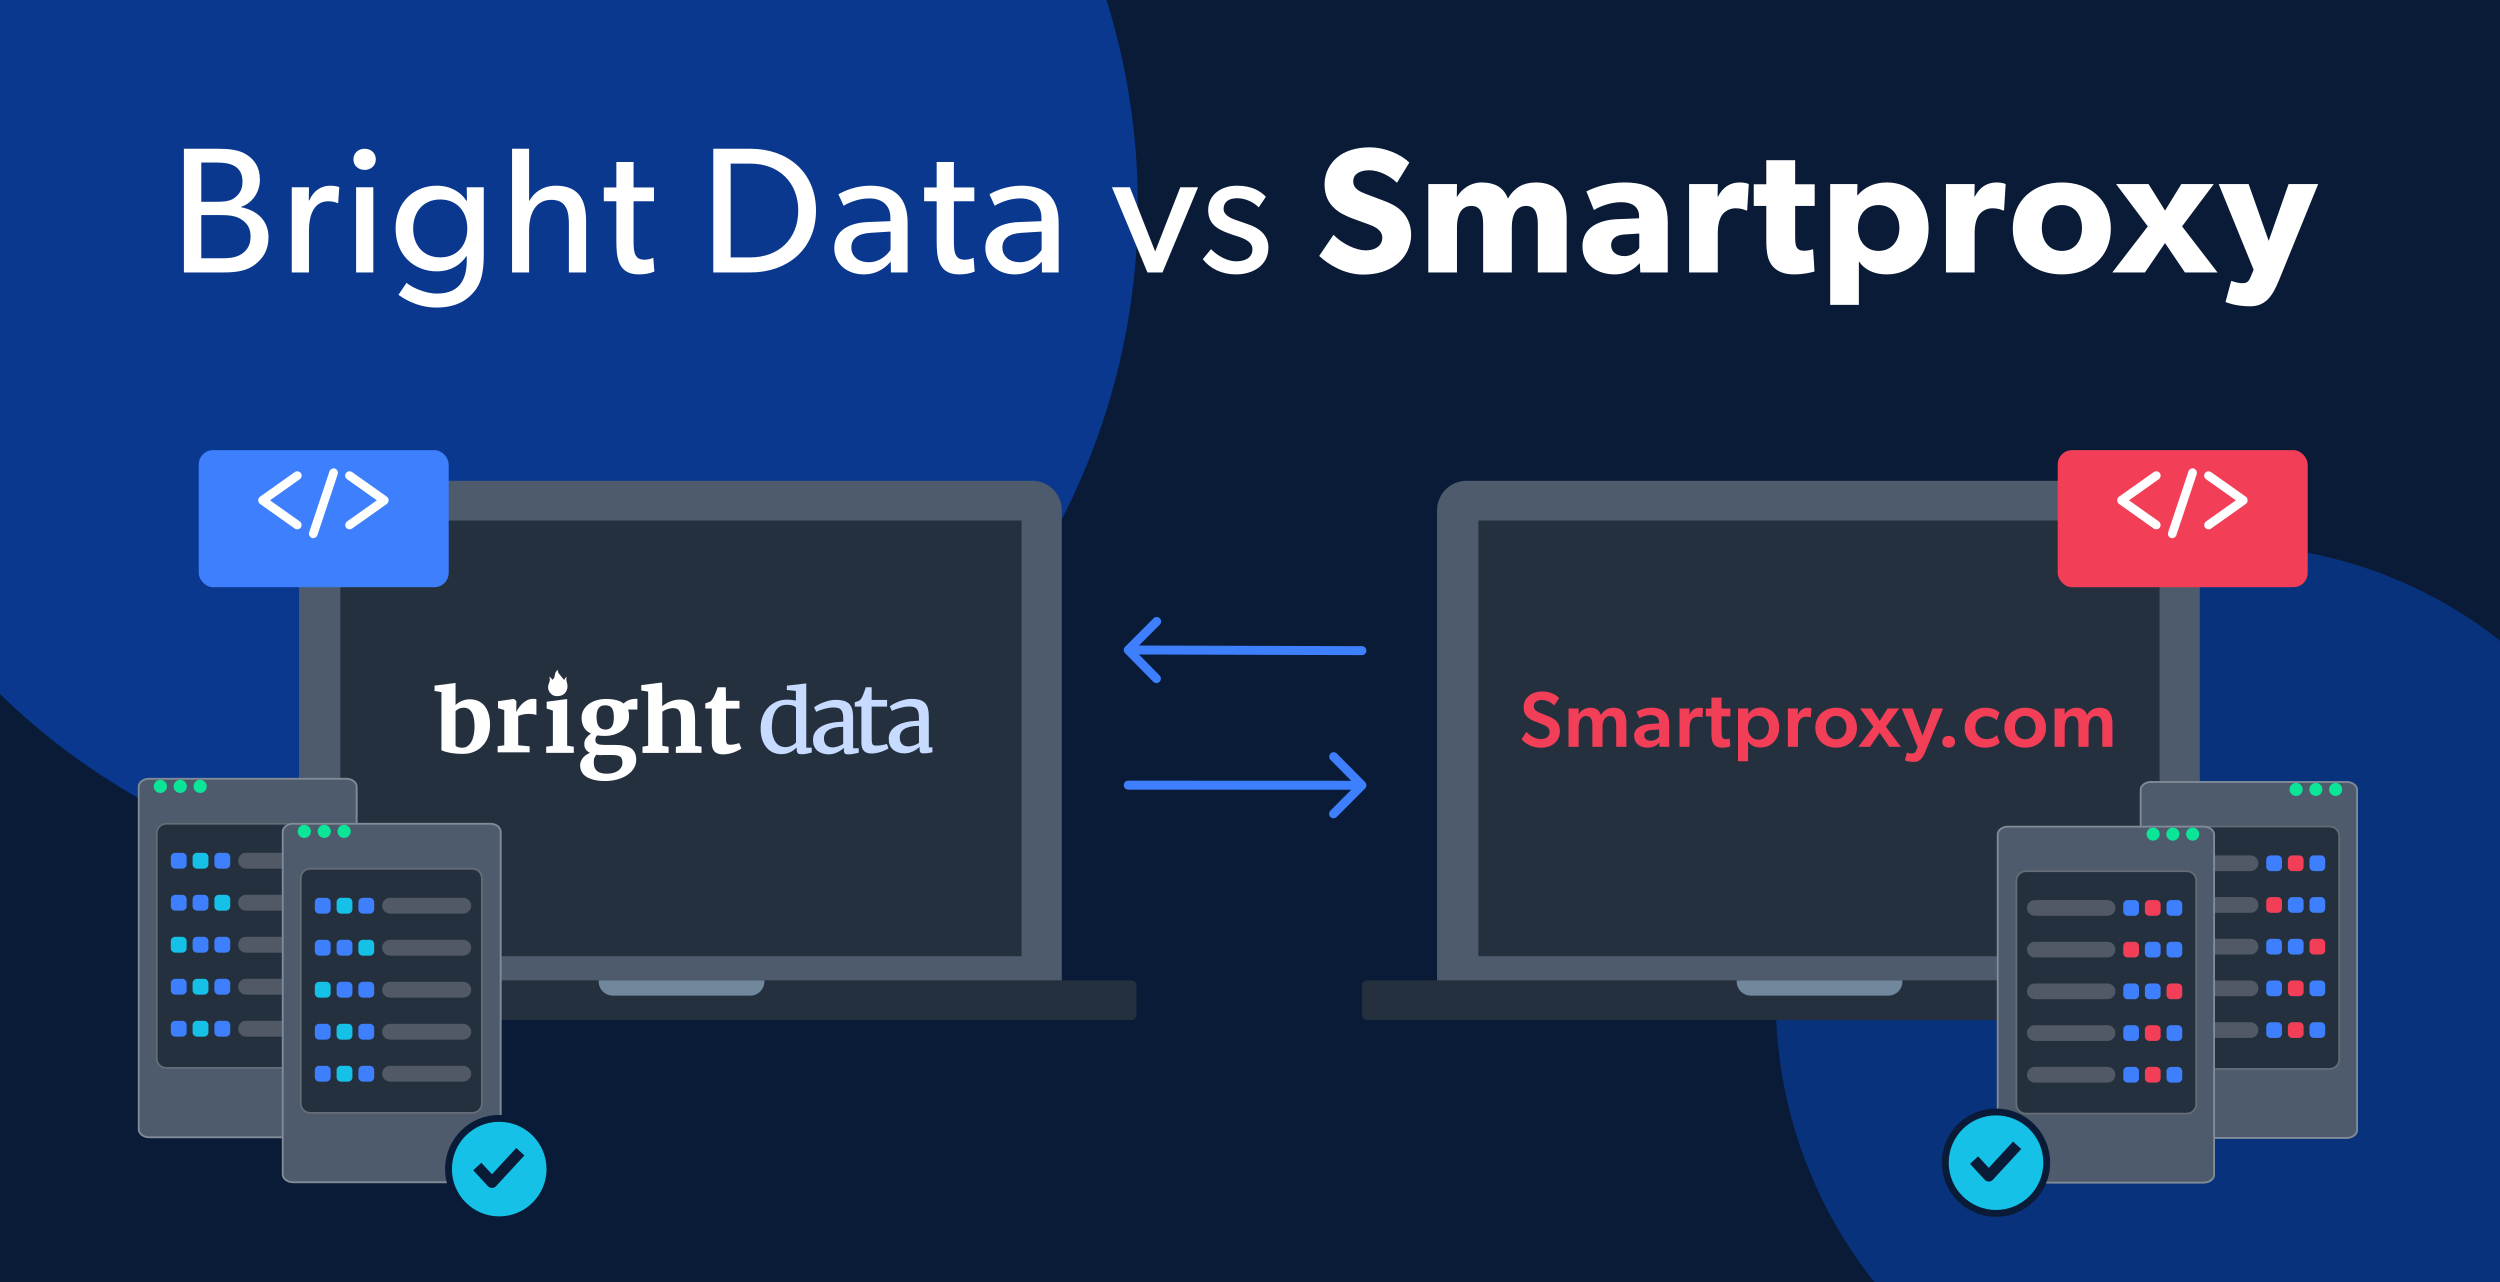 <svg width="780" height="400" viewBox="0 0 780 400" fill="none" xmlns="http://www.w3.org/2000/svg">
<g clip-path="url(#clip0_1162_3807)">
<g opacity="0.7" filter="url(#filter0_f_1162_3807)">
<ellipse cx="147" cy="94" rx="161" ry="163" fill="#0941AB"/>
</g>
<rect width="780" height="400" fill="#091B36"/>
<g opacity="0.75" filter="url(#filter1_f_1162_3807)">
<ellipse cx="145.5" cy="64" rx="209.5" ry="212" fill="#0941AB"/>
</g>
<g opacity="0.6" filter="url(#filter2_f_1162_3807)">
<ellipse cx="694" cy="311.5" rx="140" ry="141.5" fill="#0941AB"/>
</g>
<path d="M83.771 74.039C83.771 78.065 82.038 80.582 79.633 82.483C77.228 84.385 74.152 85 69.902 85H57.375V46.413H67.777C71.412 46.413 74.544 46.692 76.948 48.258C79.297 49.768 81.087 52.061 81.087 56.087C81.087 60.17 78.459 63.525 75.215 64.532V64.644C80.416 65.706 83.771 68.95 83.771 74.039ZM75.662 56.703C75.662 51.781 71.915 50.719 67.777 50.719H62.8V62.966H67.33C70.014 62.966 71.803 62.742 73.09 61.792C74.376 60.841 75.662 59.499 75.662 56.703ZM78.179 73.815C78.179 71.355 77.284 69.789 75.383 68.502C73.481 67.216 71.076 67.104 68.616 67.104H62.8V80.582H68.616C71.076 80.582 73.481 80.526 75.383 79.24C77.284 77.954 78.179 76.276 78.179 73.815ZM105.85 58.38L105.514 63.357H105.291C104.787 63.134 103.837 62.798 102.383 62.798C97.573 62.798 96.399 67.887 96.399 71.746V85H91.03V58.436H96.399L96.343 62.519H96.51C97.797 59.499 100.202 57.933 103.054 57.933C104.843 57.933 105.85 58.38 105.85 58.38ZM117.256 49.712C117.256 51.613 115.802 53.011 113.789 53.011C111.72 53.011 110.266 51.613 110.266 49.712C110.266 47.811 111.72 46.413 113.789 46.413C115.802 46.413 117.256 47.811 117.256 49.712ZM116.473 85H111.104V58.436H116.473V85ZM150.941 79.408C150.941 85.28 149.99 88.523 148.033 90.872C146.075 93.277 142.776 95.961 136.177 95.961C129.634 95.961 125.104 92.55 124.321 91.99L126.837 88.244C128.236 89.474 132.374 91.599 136.345 91.599C143.111 91.599 145.628 87.517 145.628 81.253V79.911H145.516C143.726 82.595 140.707 84.665 136.233 84.665C129.41 84.665 123.426 79.743 123.426 71.299C123.426 62.854 129.41 57.933 136.233 57.933C140.874 57.933 143.95 60.17 145.516 62.63H145.684L145.628 58.436H150.941V79.408ZM145.796 71.299C145.796 66.266 142.832 62.239 137.351 62.239C131.927 62.239 128.907 66.266 128.907 71.299C128.907 76.332 131.927 80.302 137.351 80.302C142.832 80.302 145.796 76.332 145.796 71.299ZM182.861 85H177.492V69.957C177.492 66.154 176.877 62.351 172.011 62.351C167.146 62.351 165.077 66.545 165.077 71.858V85H159.764V46.413H165.077V62.63H165.189C166.587 60.002 169.495 57.933 173.353 57.933C181.015 57.933 182.861 62.854 182.861 69.174V85ZM204.159 84.72C202.761 85.335 201.139 85.615 199.294 85.615C192.639 85.615 192.303 80.135 192.303 74.934V62.798H188.389V58.492H192.303V50.551H197.672V58.492H204.047V62.798H197.672V74.822C197.672 77.059 197.728 78.569 198.343 79.687C198.847 80.526 199.574 81.029 201.083 81.029C202.649 81.029 203.824 80.414 203.824 80.414L204.159 84.72ZM254.59 65.706C254.59 77.674 245.754 85 234.177 85H222.545V46.413H234.177C245.754 46.413 254.59 53.739 254.59 65.706ZM249.053 65.706C249.053 56.814 242.901 51.054 234.177 51.054H227.97V80.302H234.177C242.901 80.302 249.053 74.598 249.053 65.706ZM283.171 85H277.97L277.914 81.645C276.852 82.763 274.335 85.615 269.47 85.615C264.548 85.615 260.298 82.539 260.298 77.394C260.298 72.193 264.548 69.565 270.7 69.285L277.802 69.006V67.943C277.802 63.917 275.062 61.903 271.203 61.903C267.345 61.903 264.101 63.637 263.206 64.196L261.584 60.617C263.542 59.499 267.121 57.933 271.539 57.933C279.312 57.933 283.171 61.847 283.171 69.565V85ZM277.858 72.249L271.651 72.641C267.345 72.865 265.611 74.71 265.611 77.227C265.611 79.743 267.568 81.812 271.091 81.812C274.559 81.812 276.852 79.463 277.858 77.954V72.249ZM304.097 84.72C302.699 85.335 301.077 85.615 299.232 85.615C292.577 85.615 292.241 80.135 292.241 74.934V62.798H288.327V58.492H292.241V50.551H297.61V58.492H303.985V62.798H297.61V74.822C297.61 77.059 297.666 78.569 298.281 79.687C298.784 80.526 299.511 81.029 301.021 81.029C302.587 81.029 303.762 80.414 303.762 80.414L304.097 84.72ZM330.3 85H325.099L325.043 81.645C323.981 82.763 321.464 85.615 316.599 85.615C311.677 85.615 307.427 82.539 307.427 77.394C307.427 72.193 311.677 69.565 317.829 69.285L324.931 69.006V67.943C324.931 63.917 322.191 61.903 318.332 61.903C314.474 61.903 311.23 63.637 310.335 64.196L308.713 60.617C310.671 59.499 314.25 57.933 318.668 57.933C326.441 57.933 330.3 61.847 330.3 69.565V85ZM324.987 72.249L318.78 72.641C314.474 72.865 312.74 74.71 312.74 77.227C312.74 79.743 314.697 81.812 318.22 81.812C321.688 81.812 323.981 79.463 324.987 77.954V72.249ZM373.776 58.436L362.703 85H358.005L346.932 58.436H352.525L360.41 78.457L368.239 58.436H373.776ZM395.741 77.227C395.741 82.931 390.764 85.615 385.619 85.615C381.145 85.615 377.51 83.77 375.273 80.862L377.845 77.73C380.082 80.079 383.214 81.533 385.675 81.533C388.135 81.533 390.764 80.638 390.764 77.73C390.764 74.822 386.57 73.927 384.78 73.312C380.865 71.97 376.951 70.572 376.951 65.538C376.951 60.617 381.201 57.933 385.898 57.933C390.596 57.933 393.28 59.611 394.958 61.4L392.721 64.7C391.155 63.078 388.583 61.847 386.01 61.847C383.438 61.847 381.76 62.966 381.76 65.147C381.76 67.328 384.333 68.279 386.961 69.118C388.415 69.621 389.422 69.957 390.54 70.404C393.504 71.634 395.741 73.759 395.741 77.227ZM440.272 73.256C440.272 76.947 438.539 80.302 435.742 82.483C433.002 84.665 429.423 85.671 425.285 85.671C419.692 85.671 414.715 82.763 411.583 79.855L416.057 73.256C418.853 76.164 423.16 78.121 426.124 78.121C429.032 78.121 431.269 76.723 431.269 74.151C431.269 71.522 428.416 70.516 426.739 69.9C425.061 69.285 422.153 68.279 420.867 67.719C419.916 67.272 417.959 66.545 416.281 64.923C414.603 63.357 413.261 61.12 413.261 57.485C413.261 53.794 415.051 50.886 417.288 49.041C419.469 47.195 422.992 45.965 427.466 45.965C431.94 45.965 437.085 48.09 439.713 50.719L435.854 57.038C433.617 54.801 430.15 53.123 427.242 53.123C424.334 53.123 422.209 54.242 422.209 56.591C422.209 58.94 424.39 59.834 426.124 60.505C427.801 61.176 430.653 62.183 431.884 62.686C432.946 63.078 435.519 64.085 437.252 65.818C438.874 67.44 440.272 69.789 440.272 73.256ZM488.801 85H479.797V70.012C479.797 67.048 479.238 64.252 476.162 64.252C473.03 64.252 471.688 67.048 471.688 70.851V85H462.74V70.012C462.74 66.601 461.957 64.252 459.049 64.252C455.917 64.252 454.575 67.048 454.575 70.851V85H445.627V57.429H454.575L454.519 61.4L454.631 61.344C456.029 59.051 458.714 56.926 462.237 56.926C466.04 56.926 469.06 58.212 470.458 61.959C472.415 58.604 475.155 56.926 479.238 56.926C486.284 56.926 488.801 61.736 488.801 68.391V85ZM520.343 85H511.787L511.619 82.092C510.445 83.266 508.208 85.615 503.734 85.615C498.868 85.615 493.723 82.987 493.723 76.835C493.723 70.683 499.372 68.614 504.461 68.391L511.395 68.111V67.496C511.395 64.588 509.326 63.078 505.747 63.078C502.224 63.078 498.701 64.644 497.302 65.538L494.954 59.722C497.302 58.548 501.609 56.926 506.754 56.926C511.899 56.926 514.863 58.101 517.044 60.114C519.169 62.127 520.343 64.811 520.343 69.453V85ZM511.451 72.865L507.033 73.144C504.293 73.256 502.671 74.43 502.671 76.5C502.671 78.625 504.405 79.911 506.865 79.911C509.27 79.911 510.892 78.345 511.451 77.394V72.865ZM545.622 57.429L545.118 65.65H544.727C544.223 65.371 543.049 64.979 541.483 64.979C539.47 64.979 538.016 66.098 537.345 66.993C536.674 67.887 535.947 69.677 535.947 72.753V85H526.999V57.429H535.947L535.891 61.344H536.003C537.569 58.324 539.861 56.926 542.825 56.926C544.671 56.926 545.622 57.429 545.622 57.429ZM566.186 64.252H560.09V74.151C560.09 76.5 560.426 77.059 560.873 77.562C561.265 78.01 561.824 78.233 562.998 78.233C564.396 78.233 565.683 77.73 565.683 77.73L566.13 84.72C565.459 84.888 562.998 85.615 559.755 85.615C556.567 85.615 554.442 84.665 553.044 83.043C551.646 81.421 551.086 79.128 551.086 74.934V64.252H547.172V57.485H551.086V49.992H560.09V57.485H566.186V64.252ZM601.72 71.243C601.72 79.352 596.687 85.615 588.69 85.615C584.607 85.615 581.699 84.105 579.965 81.533V95.122H571.018V57.429H579.518L579.462 60.953H579.574C581.587 58.548 584.551 56.926 588.745 56.926C596.687 56.926 601.72 63.134 601.72 71.243ZM592.604 71.131C592.604 66.881 589.976 63.973 586.117 63.973C582.314 63.973 579.686 66.881 579.686 71.131C579.686 75.381 582.314 78.289 586.117 78.289C589.976 78.289 592.604 75.381 592.604 71.131ZM625.763 57.429L625.26 65.65H624.868C624.365 65.371 623.191 64.979 621.625 64.979C619.612 64.979 618.157 66.098 617.486 66.993C616.815 67.887 616.088 69.677 616.088 72.753V85H607.14V57.429H616.088L616.032 61.344H616.144C617.71 58.324 620.003 56.926 622.967 56.926C624.812 56.926 625.763 57.429 625.763 57.429ZM658.581 71.299C658.581 80.191 652.038 85.615 643.314 85.615C634.59 85.615 627.991 80.191 627.991 71.299C627.991 62.407 634.59 56.926 643.314 56.926C652.038 56.926 658.581 62.407 658.581 71.299ZM649.578 71.131C649.578 67.048 647.229 63.973 643.314 63.973C639.343 63.973 637.051 67.048 637.051 71.131C637.051 75.213 639.343 78.289 643.314 78.289C647.229 78.289 649.578 75.213 649.578 71.131ZM691.874 85H681.695L675.488 75.829L669.224 85H659.046L670.119 70.628L660.221 57.429H670.343L675.488 65.706L680.577 57.429H690.699L680.801 70.628L691.874 85ZM723.27 57.429L710.966 87.628C708.953 92.55 706.716 95.57 702.018 95.57C697.321 95.57 694.357 94.227 694.357 94.227L696.146 87.628C696.146 87.628 698.104 88.355 699.446 88.355C700.453 88.355 701.403 88.355 702.13 86.566L703.137 84.161L692.232 57.429H701.571L707.835 75.157L714.042 57.429H723.27Z" fill="white"/>
<path d="M322.05 150H102.53C97.432 150 93.3 154.127 93.3 159.219V307.134C93.3 312.225 97.432 316.353 102.53 316.353H322.05C327.148 316.353 331.28 312.225 331.28 307.134V159.219C331.28 154.127 327.148 150 322.05 150Z" fill="#4D5B6C"/>
<path d="M318.734 162.398H106.189V298.339H318.734V162.398Z" fill="#24303E"/>
<path d="M354.602 307.715C354.602 306.694 353.882 305.866 352.993 305.866H212.241H71.488C70.6 305.866 69.879 306.694 69.879 307.715V316.416C69.879 317.437 70.6 318.265 71.488 318.265H352.993C353.882 318.265 354.602 317.437 354.602 316.416V307.715Z" fill="#24303E"/>
<path d="M186.779 305.866H238.493V306.26C238.493 307.423 238.031 308.539 237.207 309.361C236.383 310.184 235.266 310.646 234.102 310.646H191.181C190.017 310.646 188.9 310.184 188.076 309.361C187.252 308.539 186.79 307.423 186.79 306.26V305.866H186.779Z" fill="#70879C"/>
<path d="M677.11 150H457.589C452.492 150 448.359 154.127 448.359 159.219V307.134C448.359 312.225 452.492 316.353 457.589 316.353H677.11C682.207 316.353 686.34 312.225 686.34 307.134V159.219C686.34 154.127 682.207 150 677.11 150Z" fill="#4D5B6C"/>
<path d="M673.793 162.398H461.248V298.339H673.793V162.398Z" fill="#24303E"/>
<path d="M709.661 307.715C709.661 306.694 708.941 305.866 708.053 305.866H567.3H426.547C425.659 305.866 424.939 306.694 424.939 307.715V316.416C424.939 317.437 425.659 318.265 426.547 318.265H708.053C708.941 318.265 709.661 317.437 709.661 316.416V307.715Z" fill="#24303E"/>
<path d="M541.839 305.866H593.553V306.26C593.553 307.423 593.09 308.539 592.267 309.361C591.443 310.184 590.326 310.646 589.161 310.646H546.241C545.076 310.646 543.959 310.184 543.135 309.361C542.312 308.539 541.849 307.423 541.849 306.26V305.866H541.839Z" fill="#70879C"/>
<g clip-path="url(#clip1_1162_3807)">
<path d="M171.338 211.163C171.733 211.91 171.535 212.539 171.259 213.208C170.825 214.309 170.943 215.37 171.733 216.275C172.523 217.218 173.628 217.336 174.773 217.1C176.352 216.747 177.261 215.252 177.024 213.601C176.905 212.814 176.431 212.028 176.866 211.163C176.471 211.359 176.471 211.359 175.997 212.146C175.563 211.635 175.168 211.084 174.694 210.534C174.299 210.101 173.904 209.708 174.141 209C173.668 209.236 173.431 209.551 173.273 209.944C173.154 210.337 173.075 210.73 172.996 211.123C172.917 211.517 172.72 211.871 172.325 212.106C172.088 211.674 171.851 211.359 171.338 211.163Z" fill="white"/>
<path d="M137.731 234.078V215.941L135.584 215.589V213.909L141.182 213.205L142.133 213.071V213.801V219.965C142.35 219.748 142.622 219.504 142.948 219.315C143.247 219.098 143.6 218.909 143.953 218.746C144.334 218.583 144.714 218.448 145.149 218.34C145.584 218.231 146.046 218.177 146.535 218.177C147.404 218.177 148.219 218.313 148.98 218.611C149.741 218.909 150.42 219.369 150.991 219.992C151.562 220.642 152.024 221.455 152.377 222.484C152.703 223.513 152.893 224.732 152.893 226.222C152.893 227.495 152.703 228.66 152.322 229.771C151.942 230.881 151.371 231.802 150.638 232.615C149.904 233.428 149.007 234.051 147.975 234.511C146.915 234.972 145.747 235.215 144.415 235.215C143.492 235.215 142.649 235.161 141.861 235.08C141.1 234.999 140.421 234.89 139.85 234.755C139.28 234.619 138.818 234.511 138.465 234.376C138.111 234.24 137.84 234.159 137.731 234.078ZM144.714 220.805C144.116 220.805 143.6 220.913 143.165 221.13C142.731 221.346 142.377 221.59 142.133 221.861V232.588C142.269 232.805 142.513 232.994 142.894 233.103C143.274 233.238 143.736 233.292 144.225 233.292C144.877 233.292 145.448 233.13 145.91 232.778C146.399 232.425 146.779 231.965 147.105 231.369C147.431 230.773 147.649 230.069 147.812 229.283C147.975 228.498 148.056 227.631 148.056 226.737C148.056 225.816 148.002 224.976 147.866 224.218C147.73 223.486 147.54 222.863 147.241 222.349C146.97 221.834 146.616 221.455 146.182 221.184C145.801 220.94 145.285 220.805 144.714 220.805Z" fill="white"/>
<path d="M155.265 234.733V232.809L157.33 232.538V221.541L155.374 220.945V218.778L160.265 218.073H160.346L161.107 218.696V219.888L161.08 222.11H161.134C161.243 221.812 161.46 221.432 161.759 220.972C162.058 220.511 162.439 220.051 162.873 219.617C163.308 219.184 163.824 218.805 164.395 218.507C164.966 218.209 165.591 218.046 166.27 218.046C166.569 218.046 166.786 218.046 166.949 218.073C167.112 218.101 167.248 218.128 167.357 218.155V223.112C167.248 223.031 166.976 222.949 166.542 222.868C166.107 222.787 165.563 222.733 164.966 222.733C164.64 222.733 164.286 222.76 163.96 222.787C163.634 222.814 163.308 222.868 163.009 222.949C162.71 223.003 162.466 223.085 162.221 223.166C161.977 223.247 161.814 223.329 161.678 223.41V232.511L165.237 232.863V234.733H155.265Z" fill="white"/>
<path d="M170.404 234.891V232.967L172.497 232.696V221.699L170.567 221.076V218.936L175.839 218.232L176.953 218.122V218.855V232.669L179.018 232.967V234.891H170.404Z" fill="white"/>
<path d="M188.597 229.607C187.782 229.607 187.022 229.551 186.347 229.438C186.178 229.607 186.037 229.805 185.925 230.03C185.812 230.256 185.756 230.51 185.756 230.82C185.756 231.158 185.812 231.44 185.953 231.666C186.094 231.863 186.291 232.032 186.572 232.145C186.853 232.258 187.191 232.342 187.641 232.371C188.091 232.399 188.597 232.427 189.188 232.427H192.142C194.28 232.427 195.856 232.794 196.925 233.498C197.966 234.232 198.5 235.416 198.5 237.051C198.5 238.038 198.247 238.969 197.712 239.786C197.206 240.604 196.503 241.281 195.602 241.873C194.73 242.437 193.689 242.888 192.536 243.198C191.383 243.508 190.173 243.678 188.907 243.678H188.879C187.472 243.678 186.291 243.565 185.306 243.311C184.321 243.057 183.505 242.719 182.858 242.296C182.211 241.873 181.761 241.337 181.452 240.745C181.142 240.153 181.002 239.476 181.002 238.771C181.002 238.32 181.086 237.897 181.255 237.474C181.424 237.08 181.649 236.713 181.93 236.375C182.211 236.036 182.521 235.754 182.915 235.5C183.28 235.247 183.674 235.049 184.068 234.908C183.505 234.598 183.055 234.232 182.746 233.78C182.436 233.329 182.296 232.794 182.296 232.173C182.296 231.412 182.493 230.792 182.887 230.256C183.28 229.748 183.787 229.269 184.406 228.874C183.393 228.423 182.662 227.774 182.183 226.929C181.705 226.083 181.452 225.096 181.452 223.968C181.452 223.065 181.649 222.276 182.043 221.543C182.436 220.81 182.999 220.189 183.674 219.682C184.378 219.174 185.165 218.78 186.094 218.498C187.022 218.216 188.007 218.075 189.048 218.075H189.076C191.551 218.075 193.38 218.554 194.59 219.513C194.73 219.343 194.927 219.174 195.152 219.005C195.377 218.836 195.659 218.667 195.968 218.526C196.278 218.385 196.615 218.272 196.981 218.187C197.347 218.103 197.741 218.046 198.163 218.046H198.866V221.374H195.94C196.053 221.684 196.137 222.022 196.193 222.361C196.249 222.699 196.278 223.094 196.278 223.488C196.278 224.391 196.081 225.208 195.715 225.942C195.349 226.675 194.815 227.323 194.14 227.887C193.464 228.423 192.649 228.846 191.72 229.156C190.764 229.466 189.751 229.607 188.597 229.607ZM187.838 235.613C187.191 235.613 186.6 235.557 186.066 235.472C185.869 235.698 185.672 235.98 185.503 236.318C185.334 236.657 185.25 237.164 185.25 237.756C185.25 238.433 185.334 238.997 185.503 239.448C185.672 239.899 185.953 240.294 186.291 240.576C186.628 240.858 187.078 241.084 187.585 241.196C188.091 241.337 188.682 241.394 189.357 241.394H189.385C189.976 241.394 190.567 241.337 191.158 241.196C191.72 241.055 192.255 240.858 192.705 240.576C193.155 240.294 193.521 239.927 193.774 239.504C194.055 239.082 194.196 238.574 194.196 238.01C194.196 237.587 194.14 237.192 194.055 236.882C193.971 236.572 193.802 236.318 193.549 236.121C193.296 235.923 192.986 235.782 192.564 235.698C192.142 235.613 191.608 235.557 190.961 235.557H187.838V235.613ZM188.963 227.633C189.47 227.633 189.892 227.521 190.229 227.323C190.567 227.126 190.82 226.844 191.017 226.506C191.214 226.167 191.326 225.744 191.411 225.265C191.495 224.786 191.523 224.278 191.523 223.77C191.523 222.473 191.326 221.515 190.904 220.923C190.482 220.33 189.807 220.048 188.823 220.048H188.794C187.866 220.048 187.191 220.359 186.769 220.951C186.347 221.543 186.122 222.417 186.122 223.629C186.122 224.222 186.178 224.757 186.262 225.237C186.347 225.716 186.516 226.139 186.713 226.506C186.938 226.844 187.219 227.126 187.585 227.323C187.95 227.521 188.401 227.633 188.963 227.633Z" fill="white"/>
<path d="M200.457 234.89V232.967L202.223 232.669V215.785L200.077 215.433V213.753L205.647 213.049L205.971 212.995H206.577L206.625 218.258L206.577 220.308C206.821 220.064 206.979 220.046 207.386 219.775C207.794 219.504 208.201 219.261 208.69 219.044C209.18 218.827 209.723 218.638 210.294 218.475C210.864 218.34 211.489 218.258 212.114 218.258C213.038 218.258 213.826 218.394 214.424 218.638C215.021 218.881 215.511 219.288 215.891 219.83C216.271 220.371 216.489 221.049 216.652 221.861C216.788 222.674 216.869 223.649 216.869 224.76V232.669L218.88 232.967V234.89H210.864V233.021L212.467 232.696V224.732C212.467 224.082 212.44 223.514 212.359 223.026C212.304 222.538 212.168 222.159 211.978 221.834C211.788 221.509 211.543 221.292 211.217 221.157C210.891 221.021 210.457 220.94 209.94 220.94C209.641 220.94 209.343 220.967 209.016 221.049C208.69 221.13 208.392 221.211 208.12 221.292C207.821 221.401 207.549 221.509 207.305 221.644C207.06 221.78 206.843 221.915 206.653 222.051V232.696L208.609 232.994V234.918H200.457V234.89Z" fill="white"/>
<path d="M222.071 231.574V221.064H220.06V219.439C220.142 219.412 220.251 219.385 220.414 219.331C220.577 219.276 220.74 219.195 220.93 219.141C221.093 219.087 221.256 219.006 221.419 218.951C221.582 218.897 221.664 218.843 221.691 218.816C222.017 218.572 222.343 218.112 222.696 217.434C222.805 217.245 222.886 217.028 223.022 216.757C223.158 216.486 223.24 216.243 223.348 215.972C223.457 215.701 223.566 215.43 223.647 215.159C223.756 214.888 223.81 214.644 223.892 214.428H226.446L226.5 218.653H230.712V221.091H226.5V229.001C226.5 229.759 226.5 230.355 226.527 230.816C226.555 231.276 226.609 231.601 226.69 231.818C226.772 232.035 226.935 232.197 227.125 232.252C227.315 232.306 227.587 232.36 227.913 232.36H227.94C228.158 232.36 228.402 232.333 228.674 232.306C228.918 232.279 229.163 232.224 229.408 232.17C229.652 232.116 229.869 232.062 230.087 232.008C230.304 231.954 230.467 231.899 230.603 231.845H230.63L231.31 233.525C231.011 233.741 230.685 233.958 230.25 234.175C229.815 234.392 229.38 234.581 228.864 234.771C228.348 234.96 227.832 235.096 227.261 235.204C226.69 235.313 226.147 235.367 225.576 235.367H225.549C224.924 235.367 224.381 235.285 223.946 235.123C223.511 234.96 223.131 234.717 222.859 234.392C222.587 234.066 222.397 233.687 222.261 233.2C222.125 232.712 222.071 232.197 222.071 231.574Z" fill="white"/>
<path d="M243.732 235.3C242.889 235.3 242.074 235.138 241.286 234.813C240.498 234.487 239.819 233.973 239.248 233.323C238.65 232.645 238.188 231.806 237.835 230.803C237.482 229.801 237.319 228.609 237.319 227.228C237.319 225.955 237.509 224.79 237.89 223.706C238.27 222.623 238.841 221.675 239.547 220.862C240.281 220.05 241.15 219.427 242.183 218.966C243.215 218.506 244.384 218.289 245.688 218.289C246.15 218.289 246.585 218.316 247.047 218.37C247.481 218.424 247.916 218.478 248.324 218.56V215.555L245.498 215.284V213.929L250.769 213.306H250.851L251.557 213.221V233.268H253.269V234.785C252.861 234.894 252.399 235.002 251.856 235.138C251.313 235.273 250.742 235.327 250.144 235.327C249.9 235.327 249.655 235.3 249.465 235.273C249.275 235.246 249.112 235.165 248.976 235.056C248.84 234.948 248.731 234.785 248.677 234.596C248.623 234.406 248.568 234.135 248.568 233.81V233.187C248.324 233.458 248.025 233.702 247.699 233.973C247.373 234.244 247.019 234.46 246.612 234.65C246.204 234.84 245.769 235.002 245.28 235.138C244.818 235.219 244.302 235.3 243.732 235.3ZM245.063 233.106C245.443 233.106 245.797 233.052 246.15 232.971C246.476 232.862 246.802 232.754 247.074 232.618C247.345 232.483 247.59 232.32 247.807 232.158C248.025 231.995 248.215 231.833 248.351 231.67V220.781C248.296 220.673 248.161 220.564 247.998 220.456C247.807 220.348 247.617 220.239 247.345 220.158C247.101 220.077 246.802 219.995 246.503 219.968C246.204 219.914 245.878 219.887 245.525 219.887C244.873 219.887 244.275 219.995 243.732 220.239C243.161 220.483 242.672 220.862 242.237 221.404C241.802 221.946 241.476 222.65 241.232 223.517C240.987 224.384 240.851 225.44 240.824 226.686C240.797 227.797 240.906 228.772 241.123 229.585C241.34 230.397 241.639 231.047 242.02 231.589C242.4 232.104 242.862 232.51 243.378 232.754C243.895 232.971 244.465 233.106 245.063 233.106Z" fill="#C6DBFF"/>
<path d="M253.669 230.754C253.669 230.077 253.805 229.454 254.05 228.912C254.294 228.37 254.647 227.91 255.109 227.477C255.571 227.07 256.087 226.718 256.685 226.42C257.283 226.122 257.935 225.905 258.642 225.716C259.348 225.526 260.082 225.391 260.843 225.309C261.603 225.228 262.364 225.174 263.098 225.147V224.389C263.098 223.711 263.044 223.142 262.962 222.682C262.853 222.221 262.69 221.842 262.473 221.544C262.228 221.246 261.929 221.03 261.522 220.921C261.141 220.786 260.625 220.732 260.027 220.732C259.511 220.732 258.995 220.786 258.479 220.867C257.962 220.975 257.473 221.084 256.984 221.219C256.522 221.355 256.087 221.517 255.68 221.653C255.272 221.815 254.946 221.951 254.675 222.086H254.647L253.995 220.705C254.185 220.542 254.484 220.325 254.946 220.054C255.408 219.784 255.952 219.54 256.577 219.269C257.202 219.025 257.881 218.808 258.587 218.619C259.321 218.429 260.027 218.348 260.734 218.348C261.739 218.348 262.582 218.456 263.288 218.646C263.967 218.863 264.538 219.188 264.973 219.621C265.407 220.082 265.706 220.65 265.897 221.382C266.087 222.113 266.168 222.98 266.168 224.036V233.463H267.934V234.844C267.744 234.899 267.527 234.953 267.282 235.007C267.038 235.061 266.766 235.115 266.494 235.169C266.223 235.224 265.924 235.278 265.652 235.305C265.38 235.332 265.081 235.359 264.837 235.359C264.565 235.359 264.348 235.359 264.13 235.332C263.94 235.305 263.777 235.251 263.641 235.142C263.505 235.034 263.424 234.899 263.37 234.682C263.315 234.492 263.288 234.221 263.288 233.869V233.328C263.152 233.436 262.962 233.598 262.69 233.842C262.419 234.059 262.065 234.303 261.658 234.519C261.25 234.736 260.788 234.953 260.245 235.115C259.729 235.278 259.158 235.359 258.56 235.359C257.908 235.359 257.283 235.278 256.685 235.088C256.087 234.899 255.571 234.628 255.109 234.276C254.647 233.896 254.294 233.436 254.022 232.84C253.751 232.244 253.669 231.567 253.669 230.754ZM259.837 233.192C260.027 233.192 260.272 233.165 260.544 233.111C260.815 233.057 261.114 232.975 261.413 232.894C261.712 232.786 262.011 232.677 262.283 232.542C262.582 232.407 262.826 232.244 263.071 232.081V226.772C261.929 226.772 260.978 226.881 260.19 227.07C259.43 227.26 258.805 227.531 258.343 227.856C257.881 228.181 257.555 228.56 257.365 228.993C257.174 229.427 257.066 229.86 257.066 230.321C257.066 230.835 257.147 231.296 257.283 231.648C257.419 232 257.609 232.298 257.854 232.542C258.098 232.759 258.397 232.948 258.723 233.03C259.104 233.138 259.457 233.192 259.837 233.192Z" fill="#C6DBFF"/>
<path d="M268.754 231.656V220.468H266.689V219.114C266.988 219.006 267.286 218.924 267.558 218.816C267.857 218.708 268.074 218.626 268.183 218.518C268.509 218.301 268.754 217.949 268.998 217.434C269.08 217.272 269.161 217.028 269.297 216.757C269.406 216.486 269.515 216.188 269.623 215.89C269.732 215.593 269.841 215.322 269.922 215.051C270.004 214.78 270.085 214.563 270.112 214.428H271.96V218.383H276.77V220.468H271.96V229.055C271.96 229.895 271.96 230.572 271.987 231.06C272.014 231.547 272.069 231.899 272.177 232.116C272.286 232.333 272.449 232.495 272.667 232.55C272.884 232.604 273.183 232.631 273.563 232.631H273.59C273.862 232.631 274.161 232.604 274.46 232.577C274.759 232.55 275.058 232.495 275.329 232.441C275.628 232.387 275.873 232.333 276.117 232.279C276.362 232.224 276.552 232.17 276.688 232.089H276.715L277.204 233.498C276.987 233.66 276.661 233.85 276.253 234.039C275.846 234.229 275.411 234.392 274.949 234.554C274.487 234.717 273.998 234.825 273.482 234.933C272.965 235.042 272.504 235.096 272.042 235.096H272.014C271.498 235.096 271.063 235.042 270.656 234.933C270.248 234.825 269.922 234.635 269.623 234.364C269.352 234.094 269.134 233.741 268.971 233.308C268.835 232.82 268.754 232.279 268.754 231.656Z" fill="#C6DBFF"/>
<path d="M277.286 230.453C277.286 229.775 277.422 229.152 277.667 228.611C277.911 228.069 278.264 227.608 278.726 227.175C279.188 226.769 279.704 226.417 280.302 226.119C280.9 225.821 281.552 225.604 282.259 225.414C282.965 225.225 283.699 225.089 284.46 225.008C285.22 224.927 285.981 224.873 286.715 224.845V224.087C286.715 223.41 286.66 222.841 286.579 222.38C286.47 221.92 286.307 221.541 286.09 221.243C285.845 220.945 285.546 220.728 285.139 220.62C284.758 220.484 284.242 220.43 283.644 220.43C283.128 220.43 282.612 220.484 282.096 220.566C281.579 220.674 281.09 220.782 280.601 220.918C280.139 221.053 279.704 221.216 279.297 221.351C278.889 221.514 278.563 221.649 278.291 221.785H278.264L277.612 220.403C277.802 220.241 278.101 220.024 278.563 219.753C279.025 219.482 279.569 219.238 280.194 218.967C280.818 218.724 281.498 218.507 282.204 218.317C282.938 218.128 283.644 218.046 284.351 218.046C285.356 218.046 286.199 218.155 286.905 218.344C287.584 218.561 288.155 218.886 288.59 219.32C289.024 219.78 289.323 220.349 289.514 221.08C289.704 221.812 289.785 222.678 289.785 223.735V233.161H291.551V234.543C291.361 234.597 291.144 234.651 290.899 234.705C290.655 234.76 290.383 234.814 290.111 234.868C289.84 234.922 289.541 234.976 289.269 235.003C288.997 235.031 288.698 235.058 288.454 235.058C288.182 235.058 287.965 235.058 287.747 235.031C287.557 235.003 287.394 234.949 287.258 234.841C287.122 234.733 287.041 234.597 286.987 234.38C286.932 234.191 286.905 233.92 286.905 233.568V233.026C286.769 233.134 286.579 233.297 286.307 233.541C286.036 233.757 285.682 234.001 285.275 234.218C284.867 234.435 284.405 234.651 283.862 234.814C283.345 234.976 282.775 235.058 282.177 235.058C281.525 235.058 280.9 234.976 280.302 234.787C279.704 234.597 279.188 234.326 278.726 233.974C278.264 233.595 277.911 233.134 277.639 232.538C277.368 231.942 277.286 231.265 277.286 230.453ZM283.481 232.891C283.672 232.891 283.916 232.863 284.188 232.809C284.46 232.755 284.758 232.674 285.057 232.593C285.356 232.484 285.655 232.376 285.927 232.24C286.226 232.105 286.47 231.942 286.715 231.78V226.471C285.574 226.471 284.623 226.579 283.835 226.769C283.074 226.958 282.449 227.229 281.987 227.554C281.525 227.879 281.199 228.259 281.009 228.692C280.818 229.125 280.71 229.559 280.71 230.019C280.71 230.534 280.791 230.994 280.927 231.347C281.063 231.699 281.253 231.997 281.498 232.24C281.742 232.457 282.041 232.647 282.367 232.728C282.748 232.836 283.101 232.891 283.481 232.891Z" fill="#C6DBFF"/>
</g>
<g filter="url(#filter3_dd_1162_3807)">
<path d="M108.022 238H46.544C44.587 238 43 239.232 43 240.753V347.67C43 349.19 44.587 350.423 46.544 350.423H108.022C109.979 350.423 111.566 349.19 111.566 347.67V240.753C111.566 239.232 109.979 238 108.022 238Z" fill="#4D5B6C"/>
<path d="M46.544 238.283H108.022C109.893 238.283 111.282 239.451 111.282 240.753V347.67C111.282 348.972 109.893 350.14 108.022 350.14H46.544C44.672 350.14 43.283 348.972 43.283 347.67V240.753C43.283 239.451 44.672 238.283 46.544 238.283Z" stroke="white" stroke-opacity="0.3" stroke-width="0.566"/>
</g>
<g filter="url(#filter4_d_1162_3807)">
<path d="M102.462 256.719H51.861C50.069 256.719 48.616 258.172 48.616 259.964V330.22C48.616 332.013 50.069 333.466 51.861 333.466H102.462C104.255 333.466 105.708 332.013 105.708 330.22V259.964C105.708 258.172 104.255 256.719 102.462 256.719Z" fill="#24303E"/>
<path d="M51.861 257.002H102.462C104.098 257.002 105.425 258.328 105.425 259.964V330.22C105.425 331.856 104.098 333.183 102.462 333.183H51.861C50.225 333.183 48.899 331.856 48.899 330.22V259.964C48.899 258.328 50.225 257.002 51.861 257.002Z" stroke="white" stroke-opacity="0.3" stroke-width="0.566"/>
</g>
<path d="M99.624 266.078H76.768C75.404 266.078 74.297 267.184 74.297 268.549C74.297 269.914 75.404 271.02 76.768 271.02H99.624C100.988 271.02 102.094 269.914 102.094 268.549C102.094 267.184 100.988 266.078 99.624 266.078Z" fill="white" fill-opacity="0.2"/>
<path d="M56.871 266.078H54.661C53.907 266.078 53.295 266.69 53.295 267.444V269.654C53.295 270.408 53.907 271.02 54.661 271.02H56.871C57.626 271.02 58.237 270.408 58.237 269.654V267.444C58.237 266.69 57.626 266.078 56.871 266.078Z" fill="#3D7FFC"/>
<path d="M63.666 266.078H61.456C60.702 266.078 60.09 266.69 60.09 267.444V269.654C60.09 270.408 60.702 271.02 61.456 271.02H63.666C64.42 271.02 65.032 270.408 65.032 269.654V267.444C65.032 266.69 64.42 266.078 63.666 266.078Z" fill="#15C1E6"/>
<path d="M70.461 266.078H68.251C67.496 266.078 66.885 266.69 66.885 267.444V269.654C66.885 270.408 67.496 271.02 68.251 271.02H70.461C71.215 271.02 71.827 270.408 71.827 269.654V267.444C71.827 266.69 71.215 266.078 70.461 266.078Z" fill="#3D7FFC"/>
<path d="M99.624 279.181H76.768C75.404 279.181 74.297 280.287 74.297 281.652C74.297 283.017 75.404 284.123 76.768 284.123H99.624C100.988 284.123 102.094 283.017 102.094 281.652C102.094 280.287 100.988 279.181 99.624 279.181Z" fill="white" fill-opacity="0.2"/>
<path d="M56.871 279.181H54.661C53.907 279.181 53.295 279.793 53.295 280.547V282.757C53.295 283.511 53.907 284.123 54.661 284.123H56.871C57.626 284.123 58.237 283.511 58.237 282.757V280.547C58.237 279.793 57.626 279.181 56.871 279.181Z" fill="#3D7FFC"/>
<path d="M63.666 279.181H61.456C60.702 279.181 60.09 279.793 60.09 280.547V282.757C60.09 283.511 60.702 284.123 61.456 284.123H63.666C64.42 284.123 65.032 283.511 65.032 282.757V280.547C65.032 279.793 64.42 279.181 63.666 279.181Z" fill="#3D7FFC"/>
<path d="M70.461 279.181H68.251C67.496 279.181 66.885 279.793 66.885 280.547V282.757C66.885 283.511 67.496 284.123 68.251 284.123H70.461C71.215 284.123 71.827 283.511 71.827 282.757V280.547C71.827 279.793 71.215 279.181 70.461 279.181Z" fill="#15C1E6"/>
<path d="M99.624 292.285H76.768C75.404 292.285 74.297 293.391 74.297 294.755C74.297 296.12 75.404 297.226 76.768 297.226H99.624C100.988 297.226 102.094 296.12 102.094 294.755C102.094 293.391 100.988 292.285 99.624 292.285Z" fill="white" fill-opacity="0.2"/>
<path d="M56.871 292.285H54.661C53.907 292.285 53.295 292.896 53.295 293.65V295.861C53.295 296.615 53.907 297.226 54.661 297.226H56.871C57.626 297.226 58.237 296.615 58.237 295.861V293.65C58.237 292.896 57.626 292.285 56.871 292.285Z" fill="#15C1E6"/>
<path d="M63.666 292.285H61.456C60.702 292.285 60.09 292.896 60.09 293.65V295.861C60.09 296.615 60.702 297.226 61.456 297.226H63.666C64.42 297.226 65.032 296.615 65.032 295.861V293.65C65.032 292.896 64.42 292.285 63.666 292.285Z" fill="#3D7FFC"/>
<path d="M70.461 292.285H68.251C67.496 292.285 66.885 292.896 66.885 293.65V295.861C66.885 296.615 67.496 297.226 68.251 297.226H70.461C71.215 297.226 71.827 296.615 71.827 295.861V293.65C71.827 292.896 71.215 292.285 70.461 292.285Z" fill="#3D7FFC"/>
<path d="M99.624 305.387H76.768C75.404 305.387 74.297 306.494 74.297 307.858C74.297 309.223 75.404 310.329 76.768 310.329H99.624C100.988 310.329 102.094 309.223 102.094 307.858C102.094 306.494 100.988 305.387 99.624 305.387Z" fill="white" fill-opacity="0.2"/>
<path d="M56.871 305.387H54.661C53.907 305.387 53.295 305.999 53.295 306.753V308.964C53.295 309.718 53.907 310.329 54.661 310.329H56.871C57.626 310.329 58.237 309.718 58.237 308.964V306.753C58.237 305.999 57.626 305.387 56.871 305.387Z" fill="#3D7FFC"/>
<path d="M63.666 305.387H61.456C60.702 305.387 60.09 305.999 60.09 306.753V308.964C60.09 309.718 60.702 310.329 61.456 310.329H63.666C64.42 310.329 65.032 309.718 65.032 308.964V306.753C65.032 305.999 64.42 305.387 63.666 305.387Z" fill="#15C1E6"/>
<path d="M70.461 305.387H68.251C67.496 305.387 66.885 305.999 66.885 306.753V308.964C66.885 309.718 67.496 310.329 68.251 310.329H70.461C71.215 310.329 71.827 309.718 71.827 308.964V306.753C71.827 305.999 71.215 305.387 70.461 305.387Z" fill="#3D7FFC"/>
<path d="M99.624 318.49H76.768C75.404 318.49 74.297 319.597 74.297 320.961C74.297 322.326 75.404 323.432 76.768 323.432H99.624C100.988 323.432 102.094 322.326 102.094 320.961C102.094 319.597 100.988 318.49 99.624 318.49Z" fill="white" fill-opacity="0.2"/>
<path d="M56.871 318.49H54.661C53.907 318.49 53.295 319.102 53.295 319.856V322.067C53.295 322.821 53.907 323.432 54.661 323.432H56.871C57.626 323.432 58.237 322.821 58.237 322.067V319.856C58.237 319.102 57.626 318.49 56.871 318.49Z" fill="#3D7FFC"/>
<path d="M63.666 318.49H61.456C60.702 318.49 60.09 319.102 60.09 319.856V322.067C60.09 322.821 60.702 323.432 61.456 323.432H63.666C64.42 323.432 65.032 322.821 65.032 322.067V319.856C65.032 319.102 64.42 318.49 63.666 318.49Z" fill="#15C1E6"/>
<path d="M70.461 318.49H68.251C67.496 318.49 66.885 319.102 66.885 319.856V322.067C66.885 322.821 67.496 323.432 68.251 323.432H70.461C71.215 323.432 71.827 322.821 71.827 322.067V319.856C71.827 319.102 71.215 318.49 70.461 318.49Z" fill="#3D7FFC"/>
<path d="M64.451 245.821C64.712 244.715 64.026 243.607 62.919 243.346C61.811 243.085 60.701 243.77 60.44 244.876C60.179 245.982 60.864 247.09 61.972 247.351C63.08 247.612 64.189 246.927 64.451 245.821Z" fill="#0BE597"/>
<path d="M58.271 245.681C58.453 244.559 57.691 243.502 56.568 243.32C55.444 243.138 54.386 243.9 54.203 245.021C54.021 246.143 54.784 247.2 55.907 247.382C57.031 247.564 58.089 246.802 58.271 245.681Z" fill="#0BE597"/>
<path d="M51.479 246.805C52.284 246.001 52.284 244.699 51.479 243.895C50.674 243.092 49.37 243.092 48.565 243.895C47.761 244.699 47.761 246.001 48.565 246.805C49.37 247.608 50.674 247.608 51.479 246.805Z" fill="#0BE597"/>
<g filter="url(#filter5_dd_1162_3807)">
<path d="M152.947 252.039H91.469C89.512 252.039 87.925 253.271 87.925 254.792V361.709C87.925 363.229 89.512 364.462 91.469 364.462H152.947C154.904 364.462 156.491 363.229 156.491 361.709V254.792C156.491 253.271 154.904 252.039 152.947 252.039Z" fill="#4D5B6C"/>
<path d="M91.469 252.322H152.947C154.818 252.322 156.207 253.49 156.207 254.792V361.709C156.207 363.011 154.818 364.179 152.947 364.179H91.469C89.597 364.179 88.208 363.011 88.208 361.709V254.792C88.208 253.49 89.597 252.322 91.469 252.322Z" stroke="white" stroke-opacity="0.3" stroke-width="0.566"/>
</g>
<g filter="url(#filter6_d_1162_3807)">
<path d="M147.387 270.758H96.786C94.994 270.758 93.541 272.211 93.541 274.004V344.259C93.541 346.052 94.994 347.505 96.786 347.505H147.387C149.18 347.505 150.633 346.052 150.633 344.259V274.004C150.633 272.211 149.18 270.758 147.387 270.758Z" fill="#24303E"/>
<path d="M96.786 271.041H147.387C149.023 271.041 150.35 272.367 150.35 274.004V344.259C150.35 345.895 149.023 347.222 147.387 347.222H96.786C95.15 347.222 93.824 345.895 93.824 344.259V274.004C93.824 272.367 95.15 271.041 96.786 271.041Z" stroke="white" stroke-opacity="0.3" stroke-width="0.566"/>
</g>
<path d="M144.548 280.117H121.693C120.329 280.117 119.222 281.223 119.222 282.588C119.222 283.952 120.329 285.059 121.693 285.059H144.548C145.913 285.059 147.019 283.952 147.019 282.588C147.019 281.223 145.913 280.117 144.548 280.117Z" fill="white" fill-opacity="0.2"/>
<path d="M101.796 280.117H99.586C98.832 280.117 98.22 280.728 98.22 281.483V283.693C98.22 284.447 98.832 285.059 99.586 285.059H101.796C102.551 285.059 103.162 284.447 103.162 283.693V281.483C103.162 280.728 102.551 280.117 101.796 280.117Z" fill="#3D7FFC"/>
<path d="M108.591 280.117H106.381C105.626 280.117 105.015 280.728 105.015 281.483V283.693C105.015 284.447 105.626 285.059 106.381 285.059H108.591C109.345 285.059 109.957 284.447 109.957 283.693V281.483C109.957 280.728 109.345 280.117 108.591 280.117Z" fill="#15C1E6"/>
<path d="M115.386 280.117H113.175C112.421 280.117 111.81 280.728 111.81 281.483V283.693C111.81 284.447 112.421 285.059 113.175 285.059H115.386C116.14 285.059 116.751 284.447 116.751 283.693V281.483C116.751 280.728 116.14 280.117 115.386 280.117Z" fill="#3D7FFC"/>
<path d="M144.548 293.22H121.693C120.329 293.22 119.222 294.327 119.222 295.691C119.222 297.056 120.329 298.162 121.693 298.162H144.548C145.913 298.162 147.019 297.056 147.019 295.691C147.019 294.327 145.913 293.22 144.548 293.22Z" fill="white" fill-opacity="0.2"/>
<path d="M101.796 293.22H99.586C98.832 293.22 98.22 293.832 98.22 294.586V296.797C98.22 297.551 98.832 298.162 99.586 298.162H101.796C102.551 298.162 103.162 297.551 103.162 296.797V294.586C103.162 293.832 102.551 293.22 101.796 293.22Z" fill="#3D7FFC"/>
<path d="M108.591 293.22H106.381C105.626 293.22 105.015 293.832 105.015 294.586V296.797C105.015 297.551 105.626 298.162 106.381 298.162H108.591C109.345 298.162 109.957 297.551 109.957 296.797V294.586C109.957 293.832 109.345 293.22 108.591 293.22Z" fill="#3D7FFC"/>
<path d="M115.386 293.22H113.175C112.421 293.22 111.81 293.832 111.81 294.586V296.797C111.81 297.551 112.421 298.162 113.175 298.162H115.386C116.14 298.162 116.751 297.551 116.751 296.797V294.586C116.751 293.832 116.14 293.22 115.386 293.22Z" fill="#15C1E6"/>
<path d="M144.548 306.323H121.693C120.329 306.323 119.222 307.43 119.222 308.794C119.222 310.159 120.329 311.265 121.693 311.265H144.548C145.913 311.265 147.019 310.159 147.019 308.794C147.019 307.43 145.913 306.323 144.548 306.323Z" fill="white" fill-opacity="0.2"/>
<path d="M101.796 306.323H99.586C98.832 306.323 98.22 306.935 98.22 307.689V309.9C98.22 310.654 98.832 311.265 99.586 311.265H101.796C102.551 311.265 103.162 310.654 103.162 309.9V307.689C103.162 306.935 102.551 306.323 101.796 306.323Z" fill="#15C1E6"/>
<path d="M108.591 306.323H106.381C105.626 306.323 105.015 306.935 105.015 307.689V309.9C105.015 310.654 105.626 311.265 106.381 311.265H108.591C109.345 311.265 109.957 310.654 109.957 309.9V307.689C109.957 306.935 109.345 306.323 108.591 306.323Z" fill="#3D7FFC"/>
<path d="M115.386 306.323H113.175C112.421 306.323 111.81 306.935 111.81 307.689V309.9C111.81 310.654 112.421 311.265 113.175 311.265H115.386C116.14 311.265 116.751 310.654 116.751 309.9V307.689C116.751 306.935 116.14 306.323 115.386 306.323Z" fill="#3D7FFC"/>
<path d="M144.548 319.427H121.693C120.329 319.427 119.222 320.533 119.222 321.897C119.222 323.262 120.329 324.368 121.693 324.368H144.548C145.913 324.368 147.019 323.262 147.019 321.897C147.019 320.533 145.913 319.427 144.548 319.427Z" fill="white" fill-opacity="0.2"/>
<path d="M101.796 319.427H99.586C98.832 319.427 98.22 320.038 98.22 320.792V323.003C98.22 323.757 98.832 324.368 99.586 324.368H101.796C102.551 324.368 103.162 323.757 103.162 323.003V320.792C103.162 320.038 102.551 319.427 101.796 319.427Z" fill="#3D7FFC"/>
<path d="M108.591 319.427H106.381C105.626 319.427 105.015 320.038 105.015 320.792V323.003C105.015 323.757 105.626 324.368 106.381 324.368H108.591C109.345 324.368 109.957 323.757 109.957 323.003V320.792C109.957 320.038 109.345 319.427 108.591 319.427Z" fill="#15C1E6"/>
<path d="M115.386 319.427H113.175C112.421 319.427 111.81 320.038 111.81 320.792V323.003C111.81 323.757 112.421 324.368 113.175 324.368H115.386C116.14 324.368 116.751 323.757 116.751 323.003V320.792C116.751 320.038 116.14 319.427 115.386 319.427Z" fill="#3D7FFC"/>
<path d="M144.548 332.53H121.693C120.329 332.53 119.222 333.636 119.222 335.001C119.222 336.365 120.329 337.472 121.693 337.472H144.548C145.913 337.472 147.019 336.365 147.019 335.001C147.019 333.636 145.913 332.53 144.548 332.53Z" fill="white" fill-opacity="0.2"/>
<path d="M101.796 332.53H99.586C98.832 332.53 98.22 333.141 98.22 333.896V336.106C98.22 336.86 98.832 337.472 99.586 337.472H101.796C102.551 337.472 103.162 336.86 103.162 336.106V333.896C103.162 333.141 102.551 332.53 101.796 332.53Z" fill="#3D7FFC"/>
<path d="M108.591 332.53H106.381C105.626 332.53 105.015 333.141 105.015 333.896V336.106C105.015 336.86 105.626 337.472 106.381 337.472H108.591C109.345 337.472 109.957 336.86 109.957 336.106V333.896C109.957 333.141 109.345 332.53 108.591 332.53Z" fill="#15C1E6"/>
<path d="M115.386 332.53H113.175C112.421 332.53 111.81 333.141 111.81 333.896V336.106C111.81 336.86 112.421 337.472 113.175 337.472H115.386C116.14 337.472 116.751 336.86 116.751 336.106V333.896C116.751 333.141 116.14 332.53 115.386 332.53Z" fill="#3D7FFC"/>
<path d="M109.376 259.861C109.637 258.755 108.951 257.647 107.844 257.386C106.736 257.125 105.626 257.81 105.365 258.915C105.104 260.021 105.79 261.129 106.897 261.39C108.005 261.651 109.114 260.966 109.376 259.861Z" fill="#0BE597"/>
<path d="M103.196 259.719C103.379 258.598 102.616 257.541 101.493 257.359C100.369 257.177 99.311 257.938 99.129 259.06C98.946 260.182 99.709 261.238 100.832 261.42C101.956 261.603 103.014 260.841 103.196 259.719Z" fill="#0BE597"/>
<path d="M96.404 260.844C97.209 260.04 97.209 258.738 96.404 257.934C95.6 257.131 94.295 257.131 93.49 257.934C92.686 258.738 92.686 260.04 93.49 260.844C94.295 261.647 95.6 261.647 96.404 260.844Z" fill="#0BE597"/>
<g filter="url(#filter7_dd_1162_3807)">
<path d="M671.128 239H732.173C734.117 239 735.692 240.224 735.692 241.733V347.899C735.692 349.408 734.117 350.632 732.173 350.632H671.128C669.185 350.632 667.609 349.408 667.609 347.899V241.733C667.609 240.224 669.185 239 671.128 239Z" fill="#4D5B6C"/>
<path d="M732.173 239.283H671.128C669.27 239.283 667.892 240.443 667.892 241.733V347.899C667.892 349.189 669.27 350.349 671.128 350.349H732.173C734.031 350.349 735.409 349.189 735.409 347.899V241.733C735.409 240.443 734.031 239.283 732.173 239.283Z" stroke="white" stroke-opacity="0.3" stroke-width="0.566"/>
</g>
<g filter="url(#filter8_d_1162_3807)">
<path d="M676.671 257.587H726.87C728.663 257.587 730.116 259.04 730.116 260.833V330.549C730.116 332.341 728.663 333.794 726.87 333.794H676.671C674.879 333.794 673.426 332.341 673.426 330.549V260.833C673.426 259.04 674.879 257.587 676.671 257.587Z" fill="#24303E"/>
<path d="M726.87 257.87H676.671C675.035 257.87 673.709 259.197 673.709 260.833V330.549C673.709 332.185 675.035 333.511 676.671 333.511H726.87C728.507 333.511 729.833 332.185 729.833 330.549V260.833C729.833 259.197 728.507 257.87 726.87 257.87Z" stroke="white" stroke-opacity="0.3" stroke-width="0.566"/>
</g>
<path d="M679.467 266.881H702.162C703.517 266.881 704.615 267.979 704.615 269.334C704.615 270.689 703.517 271.788 702.162 271.788H679.467C678.112 271.788 677.014 270.689 677.014 269.334C677.014 267.979 678.112 266.881 679.467 266.881Z" fill="white" fill-opacity="0.2"/>
<path d="M721.928 266.881H724.104C724.858 266.881 725.469 267.492 725.469 268.246V270.422C725.469 271.176 724.858 271.788 724.104 271.788H721.928C721.174 271.788 720.562 271.176 720.562 270.422V268.246C720.562 267.492 721.174 266.881 721.928 266.881Z" fill="#3D7FFC"/>
<path d="M715.181 266.881H717.357C718.111 266.881 718.722 267.492 718.722 268.246V270.422C718.722 271.176 718.111 271.788 717.357 271.788H715.181C714.427 271.788 713.816 271.176 713.816 270.422V268.246C713.816 267.492 714.427 266.881 715.181 266.881Z" fill="#F23F57"/>
<path d="M708.434 266.881H710.61C711.364 266.881 711.975 267.492 711.975 268.246V270.422C711.975 271.176 711.364 271.788 710.61 271.788H708.434C707.68 271.788 707.068 271.176 707.068 270.422V268.246C707.068 267.492 707.68 266.881 708.434 266.881Z" fill="#3D7FFC"/>
<path d="M679.467 279.892H702.162C703.517 279.892 704.615 280.99 704.615 282.345C704.615 283.7 703.517 284.799 702.162 284.799H679.467C678.112 284.799 677.014 283.7 677.014 282.345C677.014 280.99 678.112 279.892 679.467 279.892Z" fill="white" fill-opacity="0.2"/>
<path d="M721.928 279.892H724.104C724.858 279.892 725.469 280.503 725.469 281.257V283.433C725.469 284.187 724.858 284.799 724.104 284.799H721.928C721.174 284.799 720.562 284.187 720.562 283.433V281.257C720.562 280.503 721.174 279.892 721.928 279.892Z" fill="#3D7FFC"/>
<path d="M715.181 279.892H717.357C718.111 279.892 718.722 280.503 718.722 281.257V283.433C718.722 284.187 718.111 284.799 717.357 284.799H715.181C714.427 284.799 713.816 284.187 713.816 283.433V281.257C713.816 280.503 714.427 279.892 715.181 279.892Z" fill="#3D7FFC"/>
<path d="M708.434 279.892H710.61C711.364 279.892 711.975 280.503 711.975 281.257V283.433C711.975 284.187 711.364 284.799 710.61 284.799H708.434C707.68 284.799 707.068 284.187 707.068 283.433V281.257C707.068 280.503 707.68 279.892 708.434 279.892Z" fill="#F23F57"/>
<path d="M679.467 292.903H702.162C703.517 292.903 704.615 294.002 704.615 295.357C704.615 296.712 703.517 297.81 702.162 297.81H679.467C678.112 297.81 677.014 296.712 677.014 295.357C677.014 294.002 678.112 292.903 679.467 292.903Z" fill="white" fill-opacity="0.2"/>
<path d="M721.928 292.903H724.104C724.858 292.903 725.469 293.514 725.469 294.269V296.444C725.469 297.199 724.858 297.81 724.104 297.81H721.928C721.174 297.81 720.562 297.199 720.562 296.444V294.269C720.562 293.514 721.174 292.903 721.928 292.903Z" fill="#F23F57"/>
<path d="M715.181 292.903H717.357C718.111 292.903 718.722 293.514 718.722 294.269V296.444C718.722 297.199 718.111 297.81 717.357 297.81H715.181C714.427 297.81 713.816 297.199 713.816 296.444V294.269C713.816 293.514 714.427 292.903 715.181 292.903Z" fill="#3D7FFC"/>
<path d="M708.434 292.903H710.61C711.364 292.903 711.975 293.514 711.975 294.269V296.444C711.975 297.199 711.364 297.81 710.61 297.81H708.434C707.68 297.81 707.068 297.199 707.068 296.444V294.269C707.068 293.514 707.68 292.903 708.434 292.903Z" fill="#3D7FFC"/>
<path d="M679.467 305.913H702.162C703.517 305.913 704.615 307.012 704.615 308.367C704.615 309.722 703.517 310.82 702.162 310.82H679.467C678.112 310.82 677.014 309.722 677.014 308.367C677.014 307.012 678.112 305.913 679.467 305.913Z" fill="white" fill-opacity="0.2"/>
<path d="M721.928 305.913H724.104C724.858 305.913 725.469 306.525 725.469 307.279V309.455C725.469 310.209 724.858 310.82 724.104 310.82H721.928C721.174 310.82 720.562 310.209 720.562 309.455V307.279C720.562 306.525 721.174 305.913 721.928 305.913Z" fill="#3D7FFC"/>
<path d="M715.181 305.913H717.357C718.111 305.913 718.722 306.525 718.722 307.279V309.455C718.722 310.209 718.111 310.82 717.357 310.82H715.181C714.427 310.82 713.816 310.209 713.816 309.455V307.279C713.816 306.525 714.427 305.913 715.181 305.913Z" fill="#F23F57"/>
<path d="M708.434 305.913H710.61C711.364 305.913 711.975 306.525 711.975 307.279V309.455C711.975 310.209 711.364 310.82 710.61 310.82H708.434C707.68 310.82 707.068 310.209 707.068 309.455V307.279C707.068 306.525 707.68 305.913 708.434 305.913Z" fill="#3D7FFC"/>
<path d="M679.467 318.924H702.162C703.517 318.924 704.615 320.023 704.615 321.378C704.615 322.733 703.517 323.831 702.162 323.831H679.467C678.112 323.831 677.014 322.733 677.014 321.378C677.014 320.023 678.112 318.924 679.467 318.924Z" fill="white" fill-opacity="0.2"/>
<path d="M721.928 318.924H724.104C724.858 318.924 725.469 319.536 725.469 320.29V322.466C725.469 323.22 724.858 323.831 724.104 323.831H721.928C721.174 323.831 720.562 323.22 720.562 322.466V320.29C720.562 319.536 721.174 318.924 721.928 318.924Z" fill="#3D7FFC"/>
<path d="M715.181 318.924H717.357C718.111 318.924 718.722 319.536 718.722 320.29V322.466C718.722 323.22 718.111 323.831 717.357 323.831H715.181C714.427 323.831 713.816 323.22 713.816 322.466V320.29C713.816 319.536 714.427 318.924 715.181 318.924Z" fill="#F23F57"/>
<path d="M708.434 318.924H710.61C711.364 318.924 711.975 319.536 711.975 320.29V322.466C711.975 323.22 711.364 323.831 710.61 323.831H708.434C707.68 323.831 707.068 323.22 707.068 322.466V320.29C707.068 319.536 707.68 318.924 708.434 318.924Z" fill="#3D7FFC"/>
<path d="M714.393 246.766C714.133 245.668 714.814 244.568 715.914 244.309C717.014 244.05 718.115 244.73 718.375 245.828C718.635 246.926 717.953 248.026 716.854 248.285C715.754 248.545 714.652 247.865 714.393 246.766Z" fill="#0BE597"/>
<path d="M720.529 246.627C720.348 245.513 721.105 244.464 722.22 244.283C723.336 244.102 724.387 244.858 724.568 245.972C724.749 247.086 723.991 248.135 722.876 248.316C721.761 248.497 720.71 247.74 720.529 246.627Z" fill="#0BE597"/>
<path d="M727.273 247.743C726.474 246.945 726.474 245.651 727.273 244.854C728.072 244.056 729.367 244.056 730.166 244.854C730.965 245.651 730.965 246.945 730.166 247.743C729.367 248.54 728.072 248.54 727.273 247.743Z" fill="#0BE597"/>
<g filter="url(#filter9_dd_1162_3807)">
<path d="M626.519 252.94H687.564C689.508 252.94 691.083 254.164 691.083 255.673V361.839C691.083 363.348 689.508 364.572 687.564 364.572H626.519C624.576 364.572 623 363.348 623 361.839V255.673C623 254.164 624.576 252.94 626.519 252.94Z" fill="#4D5B6C"/>
<path d="M687.564 253.223H626.519C624.661 253.223 623.283 254.383 623.283 255.673V361.839C623.283 363.13 624.661 364.289 626.519 364.289H687.564C689.422 364.289 690.8 363.13 690.8 361.839V255.673C690.8 254.383 689.422 253.223 687.564 253.223Z" stroke="white" stroke-opacity="0.3" stroke-width="0.566"/>
</g>
<g filter="url(#filter10_d_1162_3807)">
<path d="M632.062 271.527H682.262C684.054 271.527 685.507 272.981 685.507 274.773V344.489C685.507 346.281 684.054 347.734 682.262 347.734H632.062C630.27 347.734 628.817 346.281 628.817 344.489V274.773C628.817 272.981 630.27 271.527 632.062 271.527Z" fill="#24303E"/>
<path d="M682.262 271.811H632.062C630.426 271.811 629.1 273.137 629.1 274.773V344.489C629.1 346.125 630.426 347.451 632.062 347.451H682.262C683.898 347.451 685.224 346.125 685.224 344.489V274.773C685.224 273.137 683.898 271.811 682.262 271.811Z" stroke="white" stroke-opacity="0.3" stroke-width="0.566"/>
</g>
<path d="M634.858 280.82H657.553C658.908 280.82 660.006 281.919 660.006 283.274C660.006 284.629 658.908 285.727 657.553 285.727H634.858C633.503 285.727 632.405 284.629 632.405 283.274C632.405 281.919 633.503 280.82 634.858 280.82Z" fill="white" fill-opacity="0.2"/>
<path d="M677.319 280.82H679.495C680.249 280.82 680.861 281.432 680.861 282.186V284.362C680.861 285.116 680.249 285.727 679.495 285.727H677.319C676.565 285.727 675.954 285.116 675.954 284.362V282.186C675.954 281.432 676.565 280.82 677.319 280.82Z" fill="#3D7FFC"/>
<path d="M670.572 280.82H672.748C673.502 280.82 674.114 281.432 674.114 282.186V284.362C674.114 285.116 673.502 285.727 672.748 285.727H670.572C669.818 285.727 669.207 285.116 669.207 284.362V282.186C669.207 281.432 669.818 280.82 670.572 280.82Z" fill="#F23F57"/>
<path d="M663.826 280.82H666.001C666.756 280.82 667.367 281.432 667.367 282.186V284.362C667.367 285.116 666.756 285.727 666.001 285.727H663.826C663.071 285.727 662.46 285.116 662.46 284.362V282.186C662.46 281.432 663.071 280.82 663.826 280.82Z" fill="#3D7FFC"/>
<path d="M634.858 293.832H657.553C658.908 293.832 660.006 294.93 660.006 296.285C660.006 297.64 658.908 298.739 657.553 298.739H634.858C633.503 298.739 632.405 297.64 632.405 296.285C632.405 294.93 633.503 293.832 634.858 293.832Z" fill="white" fill-opacity="0.2"/>
<path d="M677.319 293.832H679.495C680.249 293.832 680.86 294.443 680.86 295.198V297.373C680.86 298.128 680.249 298.739 679.495 298.739H677.319C676.565 298.739 675.953 298.128 675.953 297.373V295.198C675.953 294.443 676.565 293.832 677.319 293.832Z" fill="#3D7FFC"/>
<path d="M670.572 293.832H672.748C673.502 293.832 674.114 294.443 674.114 295.198V297.373C674.114 298.128 673.502 298.739 672.748 298.739H670.572C669.818 298.739 669.207 298.128 669.207 297.373V295.198C669.207 294.443 669.818 293.832 670.572 293.832Z" fill="#3D7FFC"/>
<path d="M663.825 293.832H666.001C666.755 293.832 667.367 294.443 667.367 295.198V297.373C667.367 298.128 666.755 298.739 666.001 298.739H663.825C663.071 298.739 662.46 298.128 662.46 297.373V295.198C662.46 294.443 663.071 293.832 663.825 293.832Z" fill="#F23F57"/>
<path d="M634.858 306.843H657.553C658.908 306.843 660.006 307.941 660.006 309.296C660.006 310.651 658.908 311.749 657.553 311.749H634.858C633.503 311.749 632.405 310.651 632.405 309.296C632.405 307.941 633.503 306.843 634.858 306.843Z" fill="white" fill-opacity="0.2"/>
<path d="M677.319 306.843H679.495C680.249 306.843 680.86 307.454 680.86 308.208V310.384C680.86 311.138 680.249 311.749 679.495 311.749H677.319C676.565 311.749 675.953 311.138 675.953 310.384V308.208C675.953 307.454 676.565 306.843 677.319 306.843Z" fill="#F23F57"/>
<path d="M670.572 306.843H672.748C673.502 306.843 674.114 307.454 674.114 308.208V310.384C674.114 311.138 673.502 311.749 672.748 311.749H670.572C669.818 311.749 669.207 311.138 669.207 310.384V308.208C669.207 307.454 669.818 306.843 670.572 306.843Z" fill="#3D7FFC"/>
<path d="M663.825 306.843H666.001C666.755 306.843 667.367 307.454 667.367 308.208V310.384C667.367 311.138 666.755 311.749 666.001 311.749H663.825C663.071 311.749 662.46 311.138 662.46 310.384V308.208C662.46 307.454 663.071 306.843 663.825 306.843Z" fill="#3D7FFC"/>
<path d="M634.858 319.854H657.553C658.908 319.854 660.006 320.952 660.006 322.307C660.006 323.662 658.908 324.761 657.553 324.761H634.858C633.503 324.761 632.405 323.662 632.405 322.307C632.405 320.952 633.503 319.854 634.858 319.854Z" fill="white" fill-opacity="0.2"/>
<path d="M677.319 319.854H679.495C680.249 319.854 680.86 320.465 680.86 321.219V323.395C680.86 324.149 680.249 324.761 679.495 324.761H677.319C676.565 324.761 675.953 324.149 675.953 323.395V321.219C675.953 320.465 676.565 319.854 677.319 319.854Z" fill="#3D7FFC"/>
<path d="M670.572 319.854H672.748C673.502 319.854 674.114 320.465 674.114 321.219V323.395C674.114 324.149 673.502 324.761 672.748 324.761H670.572C669.818 324.761 669.207 324.149 669.207 323.395V321.219C669.207 320.465 669.818 319.854 670.572 319.854Z" fill="#F23F57"/>
<path d="M663.825 319.854H666.001C666.755 319.854 667.367 320.465 667.367 321.219V323.395C667.367 324.149 666.755 324.761 666.001 324.761H663.825C663.071 324.761 662.46 324.149 662.46 323.395V321.219C662.46 320.465 663.071 319.854 663.825 319.854Z" fill="#3D7FFC"/>
<path d="M634.858 332.865H657.553C658.908 332.865 660.006 333.964 660.006 335.319C660.006 336.674 658.908 337.772 657.553 337.772H634.858C633.503 337.772 632.405 336.674 632.405 335.319C632.405 333.964 633.503 332.865 634.858 332.865Z" fill="white" fill-opacity="0.2"/>
<path d="M677.319 332.865H679.495C680.249 332.865 680.86 333.477 680.86 334.231V336.407C680.86 337.161 680.249 337.772 679.495 337.772H677.319C676.565 337.772 675.953 337.161 675.953 336.407V334.231C675.953 333.477 676.565 332.865 677.319 332.865Z" fill="#3D7FFC"/>
<path d="M670.572 332.865H672.748C673.502 332.865 674.114 333.477 674.114 334.231V336.407C674.114 337.161 673.502 337.772 672.748 337.772H670.572C669.818 337.772 669.207 337.161 669.207 336.407V334.231C669.207 333.477 669.818 332.865 670.572 332.865Z" fill="#F23F57"/>
<path d="M663.825 332.865H666.001C666.755 332.865 667.367 333.477 667.367 334.231V336.407C667.367 337.161 666.755 337.772 666.001 337.772H663.825C663.071 337.772 662.46 337.161 662.46 336.407V334.231C662.46 333.477 663.071 332.865 663.825 332.865Z" fill="#3D7FFC"/>
<path d="M669.783 260.707C669.524 259.609 670.205 258.508 671.305 258.249C672.404 257.99 673.506 258.67 673.766 259.768C674.025 260.866 673.344 261.966 672.245 262.226C671.145 262.485 670.043 261.805 669.783 260.707Z" fill="#0BE597"/>
<path d="M675.92 260.567C675.739 259.453 676.496 258.404 677.611 258.223C678.727 258.042 679.778 258.798 679.959 259.912C680.14 261.026 679.382 262.075 678.267 262.256C677.152 262.437 676.101 261.68 675.92 260.567Z" fill="#0BE597"/>
<path d="M682.664 261.683C681.865 260.885 681.865 259.592 682.664 258.794C683.463 257.996 684.758 257.996 685.557 258.794C686.356 259.592 686.356 260.885 685.557 261.683C684.758 262.481 683.463 262.481 682.664 261.683Z" fill="#0BE597"/>
<g filter="url(#filter11_dd_1162_3807)">
<rect x="62" y="134" width="78" height="42.774" rx="4.456" fill="#3D7FFC"/>
</g>
<path d="M102.799 147.061L96.457 166.086C96.209 166.766 96.616 167.611 97.302 167.841C97.988 168.071 98.822 167.642 99.033 166.95L105.375 147.925C105.662 147.111 104.964 146.117 104.101 146.113C103.524 146.133 102.963 146.521 102.798 147.061L102.799 147.061ZM92.692 147.033C92.433 147.047 92.179 147.136 91.969 147.287L81.098 154.988C80.389 155.487 80.389 156.711 81.098 157.21L91.969 164.911C92.551 165.322 93.455 165.167 93.866 164.585C94.278 164.004 94.123 163.1 93.541 162.689L84.24 156.106L93.541 149.51C94.026 149.177 94.248 148.505 94.057 147.949C93.867 147.392 93.279 146.998 92.692 147.033H92.692ZM108.956 147.033C108.396 147.069 107.882 147.489 107.734 148.029C107.586 148.57 107.814 149.193 108.276 149.51L117.577 156.106L108.276 162.689C107.694 163.1 107.539 164.004 107.951 164.585C108.362 165.167 109.266 165.322 109.847 164.911L120.719 157.21C121.428 156.711 121.428 155.487 120.719 154.988L109.847 147.287C109.592 147.102 109.271 147.01 108.956 147.033H108.956Z" fill="white"/>
<g filter="url(#filter12_dd_1162_3807)">
<rect x="642" y="134" width="78" height="42.774" rx="4.456" fill="#F23F57"/>
</g>
<path d="M682.799 147.061L676.457 166.086C676.209 166.766 676.616 167.611 677.302 167.841C677.988 168.071 678.822 167.642 679.033 166.95L685.375 147.925C685.662 147.111 684.964 146.117 684.101 146.113C683.524 146.133 682.963 146.521 682.798 147.061L682.799 147.061ZM672.692 147.033C672.433 147.047 672.179 147.136 671.97 147.287L661.098 154.988C660.389 155.487 660.389 156.711 661.098 157.21L671.97 164.911C672.551 165.322 673.455 165.167 673.866 164.585C674.278 164.004 674.123 163.1 673.541 162.689L664.24 156.106L673.541 149.51C674.026 149.177 674.248 148.505 674.058 147.949C673.867 147.392 673.279 146.998 672.692 147.033H672.692ZM688.956 147.033C688.396 147.069 687.883 147.489 687.734 148.029C687.586 148.57 687.814 149.193 688.276 149.51L697.577 156.106L688.276 162.689C687.695 163.1 687.539 164.004 687.951 164.585C688.362 165.167 689.266 165.322 689.848 164.911L700.719 157.21C701.428 156.711 701.428 155.487 700.719 154.988L689.848 147.287C689.592 147.102 689.271 147.01 688.956 147.033H688.956Z" fill="white"/>
<path d="M483.346 223.58C485.744 224.569 486.684 225.904 486.684 228.03C486.684 231.195 484.36 233.297 480.75 233.297C477.832 233.297 475.83 231.937 474.717 230.651L476.25 228.327C477.585 229.786 479.192 230.577 480.799 230.577C482.382 230.577 483.47 229.811 483.47 228.327C483.47 226.992 482.579 226.547 481.121 225.953L478.45 224.89C476.596 224.149 475.36 222.838 475.36 220.761C475.36 217.794 477.684 215.742 481.269 215.742C483.692 215.742 485.448 216.756 486.461 217.794L484.928 220.094C483.84 219.105 482.53 218.388 481.071 218.388C479.662 218.388 478.549 219.08 478.549 220.341C478.549 221.577 479.613 222.047 480.503 222.418L483.346 223.58ZM504.262 226.3C504.262 224.841 503.941 223.407 502.383 223.407C500.801 223.407 499.985 224.767 499.985 226.819V233H496.82V226.275C496.82 224.643 496.4 223.407 494.892 223.407C493.26 223.407 492.543 224.94 492.543 226.819V233H489.378V221.033H492.543L492.518 222.838H492.592C493.136 221.726 494.595 220.811 496.153 220.811C497.883 220.811 498.922 221.503 499.49 223.085C500.331 221.627 501.691 220.811 503.422 220.811C506.562 220.811 507.427 223.036 507.427 225.78V233H504.262V226.3ZM517.706 231.615C517.211 232.481 515.827 233.272 514.047 233.272C511.722 233.272 509.843 232.011 509.843 229.514C509.843 227.017 512.291 226.052 514.764 225.879L517.632 225.681V225.36C517.632 223.827 516.618 223.11 514.961 223.11C513.379 223.11 512.069 223.703 511.549 224.099L510.585 222.072C511.5 221.528 513.181 220.811 515.258 220.811C517.384 220.811 518.596 221.355 519.486 222.195C520.351 223.036 520.796 224.124 520.796 226.151V233H517.755L517.706 231.615ZM515.505 227.734C513.824 227.833 513.008 228.401 513.008 229.415C513.008 230.429 513.775 231.121 515.085 231.121C516.321 231.121 517.236 230.404 517.656 229.811V227.61L515.505 227.734ZM524.001 221.033H527.141L527.092 222.962H527.166C527.636 221.676 528.823 220.811 530.108 220.811C530.924 220.811 531.369 221.033 531.369 221.033L531.147 223.778H530.999C530.652 223.679 530.108 223.629 529.688 223.629C528.749 223.629 528.032 224.025 527.587 224.791C527.29 225.385 527.141 226.201 527.141 227.116V233H524.001V221.033ZM537.114 228.352C537.114 230.181 537.435 230.626 538.548 230.626C539.191 230.626 539.685 230.429 539.685 230.429L539.858 232.876C539.71 232.926 538.77 233.272 537.435 233.272C534.987 233.272 533.974 232.159 533.974 229.044V223.506H532.193V221.058H533.974V217.646H537.114V221.058H539.883V223.506H537.114V228.352ZM545.421 222.714L545.47 222.739C546.435 221.305 547.869 220.761 549.451 220.761C552.962 220.761 555.113 223.481 555.113 227.041C555.113 230.429 552.863 233.223 549.228 233.223C547.399 233.223 546.385 232.58 545.396 231.393L545.347 231.418C545.371 231.986 545.396 232.53 545.396 233.371V237.525H542.256V221.033H545.47L545.421 222.714ZM548.561 223.333C546.657 223.333 545.322 224.791 545.322 227.041C545.322 229.044 546.632 230.799 548.66 230.799C550.712 230.799 551.899 229.044 551.899 227.041C551.899 224.964 550.613 223.333 548.561 223.333ZM557.815 221.033H560.955L560.906 222.962H560.98C561.45 221.676 562.637 220.811 563.922 220.811C564.738 220.811 565.183 221.033 565.183 221.033L564.961 223.778H564.813C564.466 223.679 563.922 223.629 563.502 223.629C562.563 223.629 561.846 224.025 561.401 224.791C561.104 225.385 560.955 226.201 560.955 227.116V233H557.815V221.033ZM572.884 233.272C569.2 233.272 566.381 230.849 566.381 227.066C566.381 223.283 569.2 220.811 572.884 220.811C576.543 220.811 579.362 223.283 579.362 227.066C579.362 230.849 576.543 233.272 572.884 233.272ZM576.098 226.992C576.098 224.94 574.911 223.357 572.884 223.357C570.807 223.357 569.67 224.94 569.67 226.992C569.67 229.044 570.807 230.651 572.884 230.651C574.911 230.651 576.098 229.044 576.098 226.992ZM586.448 228.624L583.457 233H579.822L584.495 226.72L580.341 221.033H583.951L586.448 224.94L588.945 221.033H592.555L588.402 226.745L593.075 233H589.44L586.448 228.624ZM593.356 221.033H596.669L599.833 229.514L602.949 221.033H606.237L600.674 234.607C599.809 236.709 598.82 237.722 597.138 237.722C595.432 237.722 594.32 237.228 594.32 237.228L594.963 234.805C594.963 234.805 595.803 235.102 596.397 235.102C597.015 235.102 597.534 234.929 597.781 234.31L598.301 233.074L593.356 221.033ZM607.996 233.272C606.809 233.272 605.993 232.58 605.993 231.442C605.993 230.28 606.809 229.588 607.996 229.588C609.133 229.588 609.974 230.28 609.974 231.442C609.974 232.58 609.133 233.272 607.996 233.272ZM623.04 229.341L623.93 231.665C623.683 231.887 622.447 233.272 619.257 233.272C615.994 233.272 612.977 231.022 612.977 227.116C612.977 223.184 616.093 220.811 619.307 220.811C622.323 220.811 623.51 222.022 623.832 222.344L622.966 224.717C622.595 224.371 621.532 223.456 619.678 223.456C617.799 223.456 616.291 224.767 616.291 226.967C616.291 229.168 617.799 230.602 619.851 230.602C621.903 230.602 623.04 229.341 623.04 229.341ZM631.88 233.272C628.196 233.272 625.378 230.849 625.378 227.066C625.378 223.283 628.196 220.811 631.88 220.811C635.54 220.811 638.358 223.283 638.358 227.066C638.358 230.849 635.54 233.272 631.88 233.272ZM635.095 226.992C635.095 224.94 633.908 223.357 631.88 223.357C629.804 223.357 628.666 224.94 628.666 226.992C628.666 229.044 629.804 230.651 631.88 230.651C633.908 230.651 635.095 229.044 635.095 226.992ZM655.913 226.3C655.913 224.841 655.592 223.407 654.034 223.407C652.452 223.407 651.636 224.767 651.636 226.819V233H648.471V226.275C648.471 224.643 648.051 223.407 646.542 223.407C644.911 223.407 644.194 224.94 644.194 226.819V233H641.029V221.033H644.194L644.169 222.838H644.243C644.787 221.726 646.246 220.811 647.803 220.811C649.534 220.811 650.573 221.503 651.141 223.085C651.982 221.627 653.342 220.811 655.072 220.811C658.213 220.811 659.078 223.036 659.078 225.78V233H655.913V226.3Z" fill="#F23F57"/>
<path d="M352.003 243.568C351.235 243.568 350.611 244.195 350.61 244.968C350.608 245.742 351.229 246.369 351.997 246.37L352.003 243.568ZM425.912 245.995C426.456 245.448 426.458 244.561 425.916 244.014L417.087 235.095C416.545 234.548 415.665 234.547 415.121 235.094C414.577 235.641 414.575 236.528 415.117 237.075L422.965 245.003L415.085 252.923C414.541 253.47 414.539 254.357 415.081 254.904C415.623 255.452 416.503 255.452 417.047 254.905L425.912 245.995ZM351.997 246.37C411.726 246.398 352.485 246.37 424.929 246.405L424.934 243.603C352.516 243.569 411.706 243.597 352.003 243.568L351.997 246.37Z" fill="#3D7FFC"/>
<path d="M424.922 204.401C425.69 204.403 426.315 203.778 426.319 203.004C426.322 202.23 425.702 201.602 424.935 201.599L424.922 204.401ZM351.019 201.796C350.473 202.341 350.469 203.228 351.01 203.777L359.817 212.717C360.358 213.266 361.238 213.268 361.784 212.723C362.329 212.177 362.333 211.29 361.792 210.742L353.963 202.795L361.863 194.894C362.408 194.348 362.412 193.461 361.872 192.913C361.331 192.364 360.451 192.362 359.906 192.907L351.019 201.796ZM424.935 201.599C365.206 201.427 424.447 201.598 352.003 201.389L351.991 204.19C424.409 204.399 365.219 204.228 424.922 204.401L424.935 201.599Z" fill="#3D7FFC"/>
<circle cx="155.756" cy="364.756" r="15.829" fill="#15C1E6" stroke="#091B36" stroke-width="2.146"/>
<path d="M150.08 365.218L153.495 368.918L161.179 360.594" stroke="#091B36" stroke-width="3.448" stroke-linecap="square" stroke-linejoin="round"/>
<circle cx="622.756" cy="362.756" r="15.829" fill="#15C1E6" stroke="#091B36" stroke-width="2.146"/>
<path d="M617.08 363.218L620.495 366.918L628.179 358.594" stroke="#091B36" stroke-width="3.448" stroke-linecap="square" stroke-linejoin="round"/>
</g>
<defs>
<filter id="filter0_f_1162_3807" x="-200.885" y="-255.885" width="695.771" height="699.771" filterUnits="userSpaceOnUse" color-interpolation-filters="sRGB">
<feFlood flood-opacity="0" result="BackgroundImageFix"/>
<feBlend mode="normal" in="SourceGraphic" in2="BackgroundImageFix" result="shape"/>
<feGaussianBlur stdDeviation="93.443" result="effect1_foregroundBlur_1162_3807"/>
</filter>
<filter id="filter1_f_1162_3807" x="-470.25" y="-554.25" width="1231.5" height="1236.5" filterUnits="userSpaceOnUse" color-interpolation-filters="sRGB">
<feFlood flood-opacity="0" result="BackgroundImageFix"/>
<feBlend mode="normal" in="SourceGraphic" in2="BackgroundImageFix" result="shape"/>
<feGaussianBlur stdDeviation="203.125" result="effect1_foregroundBlur_1162_3807"/>
</filter>
<filter id="filter2_f_1162_3807" x="254" y="-130" width="880" height="883" filterUnits="userSpaceOnUse" color-interpolation-filters="sRGB">
<feFlood flood-opacity="0" result="BackgroundImageFix"/>
<feBlend mode="normal" in="SourceGraphic" in2="BackgroundImageFix" result="shape"/>
<feGaussianBlur stdDeviation="150" result="effect1_foregroundBlur_1162_3807"/>
</filter>
<filter id="filter3_dd_1162_3807" x="25.421" y="220.421" width="103.723" height="147.581" filterUnits="userSpaceOnUse" color-interpolation-filters="sRGB">
<feFlood flood-opacity="0" result="BackgroundImageFix"/>
<feColorMatrix in="SourceAlpha" type="matrix" values="0 0 0 0 0 0 0 0 0 0 0 0 0 0 0 0 0 0 127 0" result="hardAlpha"/>
<feOffset/>
<feGaussianBlur stdDeviation="8.789"/>
<feColorMatrix type="matrix" values="0 0 0 0 0.004 0 0 0 0 0.004 0 0 0 0 0.024 0 0 0 0.32 0"/>
<feBlend mode="normal" in2="BackgroundImageFix" result="effect1_dropShadow_1162_3807"/>
<feColorMatrix in="SourceAlpha" type="matrix" values="0 0 0 0 0 0 0 0 0 0 0 0 0 0 0 0 0 0 127 0" result="hardAlpha"/>
<feOffset dy="4.688"/>
<feGaussianBlur stdDeviation="2.344"/>
<feComposite in2="hardAlpha" operator="out"/>
<feColorMatrix type="matrix" values="0 0 0 0 0 0 0 0 0 0 0 0 0 0 0 0 0 0 0.25 0"/>
<feBlend mode="normal" in2="effect1_dropShadow_1162_3807" result="effect2_dropShadow_1162_3807"/>
<feBlend mode="normal" in="SourceGraphic" in2="effect2_dropShadow_1162_3807" result="shape"/>
</filter>
<filter id="filter4_d_1162_3807" x="31.037" y="239.14" width="92.25" height="111.905" filterUnits="userSpaceOnUse" color-interpolation-filters="sRGB">
<feFlood flood-opacity="0" result="BackgroundImageFix"/>
<feColorMatrix in="SourceAlpha" type="matrix" values="0 0 0 0 0 0 0 0 0 0 0 0 0 0 0 0 0 0 127 0" result="hardAlpha"/>
<feOffset/>
<feGaussianBlur stdDeviation="8.789"/>
<feColorMatrix type="matrix" values="0 0 0 0 0.004 0 0 0 0 0.004 0 0 0 0 0.024 0 0 0 0.32 0"/>
<feBlend mode="normal" in2="BackgroundImageFix" result="effect1_dropShadow_1162_3807"/>
<feBlend mode="normal" in="SourceGraphic" in2="effect1_dropShadow_1162_3807" result="shape"/>
</filter>
<filter id="filter5_dd_1162_3807" x="70.346" y="234.46" width="103.723" height="147.581" filterUnits="userSpaceOnUse" color-interpolation-filters="sRGB">
<feFlood flood-opacity="0" result="BackgroundImageFix"/>
<feColorMatrix in="SourceAlpha" type="matrix" values="0 0 0 0 0 0 0 0 0 0 0 0 0 0 0 0 0 0 127 0" result="hardAlpha"/>
<feOffset/>
<feGaussianBlur stdDeviation="8.789"/>
<feColorMatrix type="matrix" values="0 0 0 0 0.004 0 0 0 0 0.004 0 0 0 0 0.024 0 0 0 0.32 0"/>
<feBlend mode="normal" in2="BackgroundImageFix" result="effect1_dropShadow_1162_3807"/>
<feColorMatrix in="SourceAlpha" type="matrix" values="0 0 0 0 0 0 0 0 0 0 0 0 0 0 0 0 0 0 127 0" result="hardAlpha"/>
<feOffset dy="4.688"/>
<feGaussianBlur stdDeviation="2.344"/>
<feComposite in2="hardAlpha" operator="out"/>
<feColorMatrix type="matrix" values="0 0 0 0 0 0 0 0 0 0 0 0 0 0 0 0 0 0 0.25 0"/>
<feBlend mode="normal" in2="effect1_dropShadow_1162_3807" result="effect2_dropShadow_1162_3807"/>
<feBlend mode="normal" in="SourceGraphic" in2="effect2_dropShadow_1162_3807" result="shape"/>
</filter>
<filter id="filter6_d_1162_3807" x="75.962" y="253.179" width="92.25" height="111.905" filterUnits="userSpaceOnUse" color-interpolation-filters="sRGB">
<feFlood flood-opacity="0" result="BackgroundImageFix"/>
<feColorMatrix in="SourceAlpha" type="matrix" values="0 0 0 0 0 0 0 0 0 0 0 0 0 0 0 0 0 0 127 0" result="hardAlpha"/>
<feOffset/>
<feGaussianBlur stdDeviation="8.789"/>
<feColorMatrix type="matrix" values="0 0 0 0 0.004 0 0 0 0 0.004 0 0 0 0 0.024 0 0 0 0.32 0"/>
<feBlend mode="normal" in2="BackgroundImageFix" result="effect1_dropShadow_1162_3807"/>
<feBlend mode="normal" in="SourceGraphic" in2="effect1_dropShadow_1162_3807" result="shape"/>
</filter>
<filter id="filter7_dd_1162_3807" x="650.03" y="221.421" width="103.241" height="146.79" filterUnits="userSpaceOnUse" color-interpolation-filters="sRGB">
<feFlood flood-opacity="0" result="BackgroundImageFix"/>
<feColorMatrix in="SourceAlpha" type="matrix" values="0 0 0 0 0 0 0 0 0 0 0 0 0 0 0 0 0 0 127 0" result="hardAlpha"/>
<feOffset/>
<feGaussianBlur stdDeviation="8.789"/>
<feColorMatrix type="matrix" values="0 0 0 0 0.004 0 0 0 0 0.004 0 0 0 0 0.024 0 0 0 0.32 0"/>
<feBlend mode="normal" in2="BackgroundImageFix" result="effect1_dropShadow_1162_3807"/>
<feColorMatrix in="SourceAlpha" type="matrix" values="0 0 0 0 0 0 0 0 0 0 0 0 0 0 0 0 0 0 127 0" result="hardAlpha"/>
<feOffset dy="4.688"/>
<feGaussianBlur stdDeviation="2.344"/>
<feComposite in2="hardAlpha" operator="out"/>
<feColorMatrix type="matrix" values="0 0 0 0 0 0 0 0 0 0 0 0 0 0 0 0 0 0 0.25 0"/>
<feBlend mode="normal" in2="effect1_dropShadow_1162_3807" result="effect2_dropShadow_1162_3807"/>
<feBlend mode="normal" in="SourceGraphic" in2="effect2_dropShadow_1162_3807" result="shape"/>
</filter>
<filter id="filter8_d_1162_3807" x="655.847" y="240.008" width="91.849" height="111.365" filterUnits="userSpaceOnUse" color-interpolation-filters="sRGB">
<feFlood flood-opacity="0" result="BackgroundImageFix"/>
<feColorMatrix in="SourceAlpha" type="matrix" values="0 0 0 0 0 0 0 0 0 0 0 0 0 0 0 0 0 0 127 0" result="hardAlpha"/>
<feOffset/>
<feGaussianBlur stdDeviation="8.789"/>
<feColorMatrix type="matrix" values="0 0 0 0 0.004 0 0 0 0 0.004 0 0 0 0 0.024 0 0 0 0.32 0"/>
<feBlend mode="normal" in2="BackgroundImageFix" result="effect1_dropShadow_1162_3807"/>
<feBlend mode="normal" in="SourceGraphic" in2="effect1_dropShadow_1162_3807" result="shape"/>
</filter>
<filter id="filter9_dd_1162_3807" x="605.421" y="235.361" width="103.241" height="146.79" filterUnits="userSpaceOnUse" color-interpolation-filters="sRGB">
<feFlood flood-opacity="0" result="BackgroundImageFix"/>
<feColorMatrix in="SourceAlpha" type="matrix" values="0 0 0 0 0 0 0 0 0 0 0 0 0 0 0 0 0 0 127 0" result="hardAlpha"/>
<feOffset/>
<feGaussianBlur stdDeviation="8.789"/>
<feColorMatrix type="matrix" values="0 0 0 0 0.004 0 0 0 0 0.004 0 0 0 0 0.024 0 0 0 0.32 0"/>
<feBlend mode="normal" in2="BackgroundImageFix" result="effect1_dropShadow_1162_3807"/>
<feColorMatrix in="SourceAlpha" type="matrix" values="0 0 0 0 0 0 0 0 0 0 0 0 0 0 0 0 0 0 127 0" result="hardAlpha"/>
<feOffset dy="4.688"/>
<feGaussianBlur stdDeviation="2.344"/>
<feComposite in2="hardAlpha" operator="out"/>
<feColorMatrix type="matrix" values="0 0 0 0 0 0 0 0 0 0 0 0 0 0 0 0 0 0 0.25 0"/>
<feBlend mode="normal" in2="effect1_dropShadow_1162_3807" result="effect2_dropShadow_1162_3807"/>
<feBlend mode="normal" in="SourceGraphic" in2="effect2_dropShadow_1162_3807" result="shape"/>
</filter>
<filter id="filter10_d_1162_3807" x="611.238" y="253.948" width="91.849" height="111.365" filterUnits="userSpaceOnUse" color-interpolation-filters="sRGB">
<feFlood flood-opacity="0" result="BackgroundImageFix"/>
<feColorMatrix in="SourceAlpha" type="matrix" values="0 0 0 0 0 0 0 0 0 0 0 0 0 0 0 0 0 0 127 0" result="hardAlpha"/>
<feOffset/>
<feGaussianBlur stdDeviation="8.789"/>
<feColorMatrix type="matrix" values="0 0 0 0 0.004 0 0 0 0 0.004 0 0 0 0 0.024 0 0 0 0.32 0"/>
<feBlend mode="normal" in2="BackgroundImageFix" result="effect1_dropShadow_1162_3807"/>
<feBlend mode="normal" in="SourceGraphic" in2="effect1_dropShadow_1162_3807" result="shape"/>
</filter>
<filter id="filter11_dd_1162_3807" x="37.865" y="109.865" width="126.27" height="91.044" filterUnits="userSpaceOnUse" color-interpolation-filters="sRGB">
<feFlood flood-opacity="0" result="BackgroundImageFix"/>
<feColorMatrix in="SourceAlpha" type="matrix" values="0 0 0 0 0 0 0 0 0 0 0 0 0 0 0 0 0 0 127 0" result="hardAlpha"/>
<feOffset/>
<feGaussianBlur stdDeviation="12.067"/>
<feColorMatrix type="matrix" values="0 0 0 0 0.004 0 0 0 0 0.004 0 0 0 0 0.024 0 0 0 0.32 0"/>
<feBlend mode="normal" in2="BackgroundImageFix" result="effect1_dropShadow_1162_3807"/>
<feColorMatrix in="SourceAlpha" type="matrix" values="0 0 0 0 0 0 0 0 0 0 0 0 0 0 0 0 0 0 127 0" result="hardAlpha"/>
<feOffset dy="6.436"/>
<feGaussianBlur stdDeviation="3.218"/>
<feComposite in2="hardAlpha" operator="out"/>
<feColorMatrix type="matrix" values="0 0 0 0 0 0 0 0 0 0 0 0 0 0 0 0 0 0 0.25 0"/>
<feBlend mode="normal" in2="effect1_dropShadow_1162_3807" result="effect2_dropShadow_1162_3807"/>
<feBlend mode="normal" in="SourceGraphic" in2="effect2_dropShadow_1162_3807" result="shape"/>
</filter>
<filter id="filter12_dd_1162_3807" x="617.865" y="109.865" width="126.27" height="91.044" filterUnits="userSpaceOnUse" color-interpolation-filters="sRGB">
<feFlood flood-opacity="0" result="BackgroundImageFix"/>
<feColorMatrix in="SourceAlpha" type="matrix" values="0 0 0 0 0 0 0 0 0 0 0 0 0 0 0 0 0 0 127 0" result="hardAlpha"/>
<feOffset/>
<feGaussianBlur stdDeviation="12.067"/>
<feColorMatrix type="matrix" values="0 0 0 0 0.004 0 0 0 0 0.004 0 0 0 0 0.024 0 0 0 0.32 0"/>
<feBlend mode="normal" in2="BackgroundImageFix" result="effect1_dropShadow_1162_3807"/>
<feColorMatrix in="SourceAlpha" type="matrix" values="0 0 0 0 0 0 0 0 0 0 0 0 0 0 0 0 0 0 127 0" result="hardAlpha"/>
<feOffset dy="6.436"/>
<feGaussianBlur stdDeviation="3.218"/>
<feComposite in2="hardAlpha" operator="out"/>
<feColorMatrix type="matrix" values="0 0 0 0 0 0 0 0 0 0 0 0 0 0 0 0 0 0 0.25 0"/>
<feBlend mode="normal" in2="effect1_dropShadow_1162_3807" result="effect2_dropShadow_1162_3807"/>
<feBlend mode="normal" in="SourceGraphic" in2="effect2_dropShadow_1162_3807" result="shape"/>
</filter>
<clipPath id="clip0_1162_3807">
<rect width="780" height="400" fill="white"/>
</clipPath>
<clipPath id="clip1_1162_3807">
<rect width="155.327" height="34.678" fill="white" transform="translate(135.584 209)"/>
</clipPath>
</defs>
</svg>
